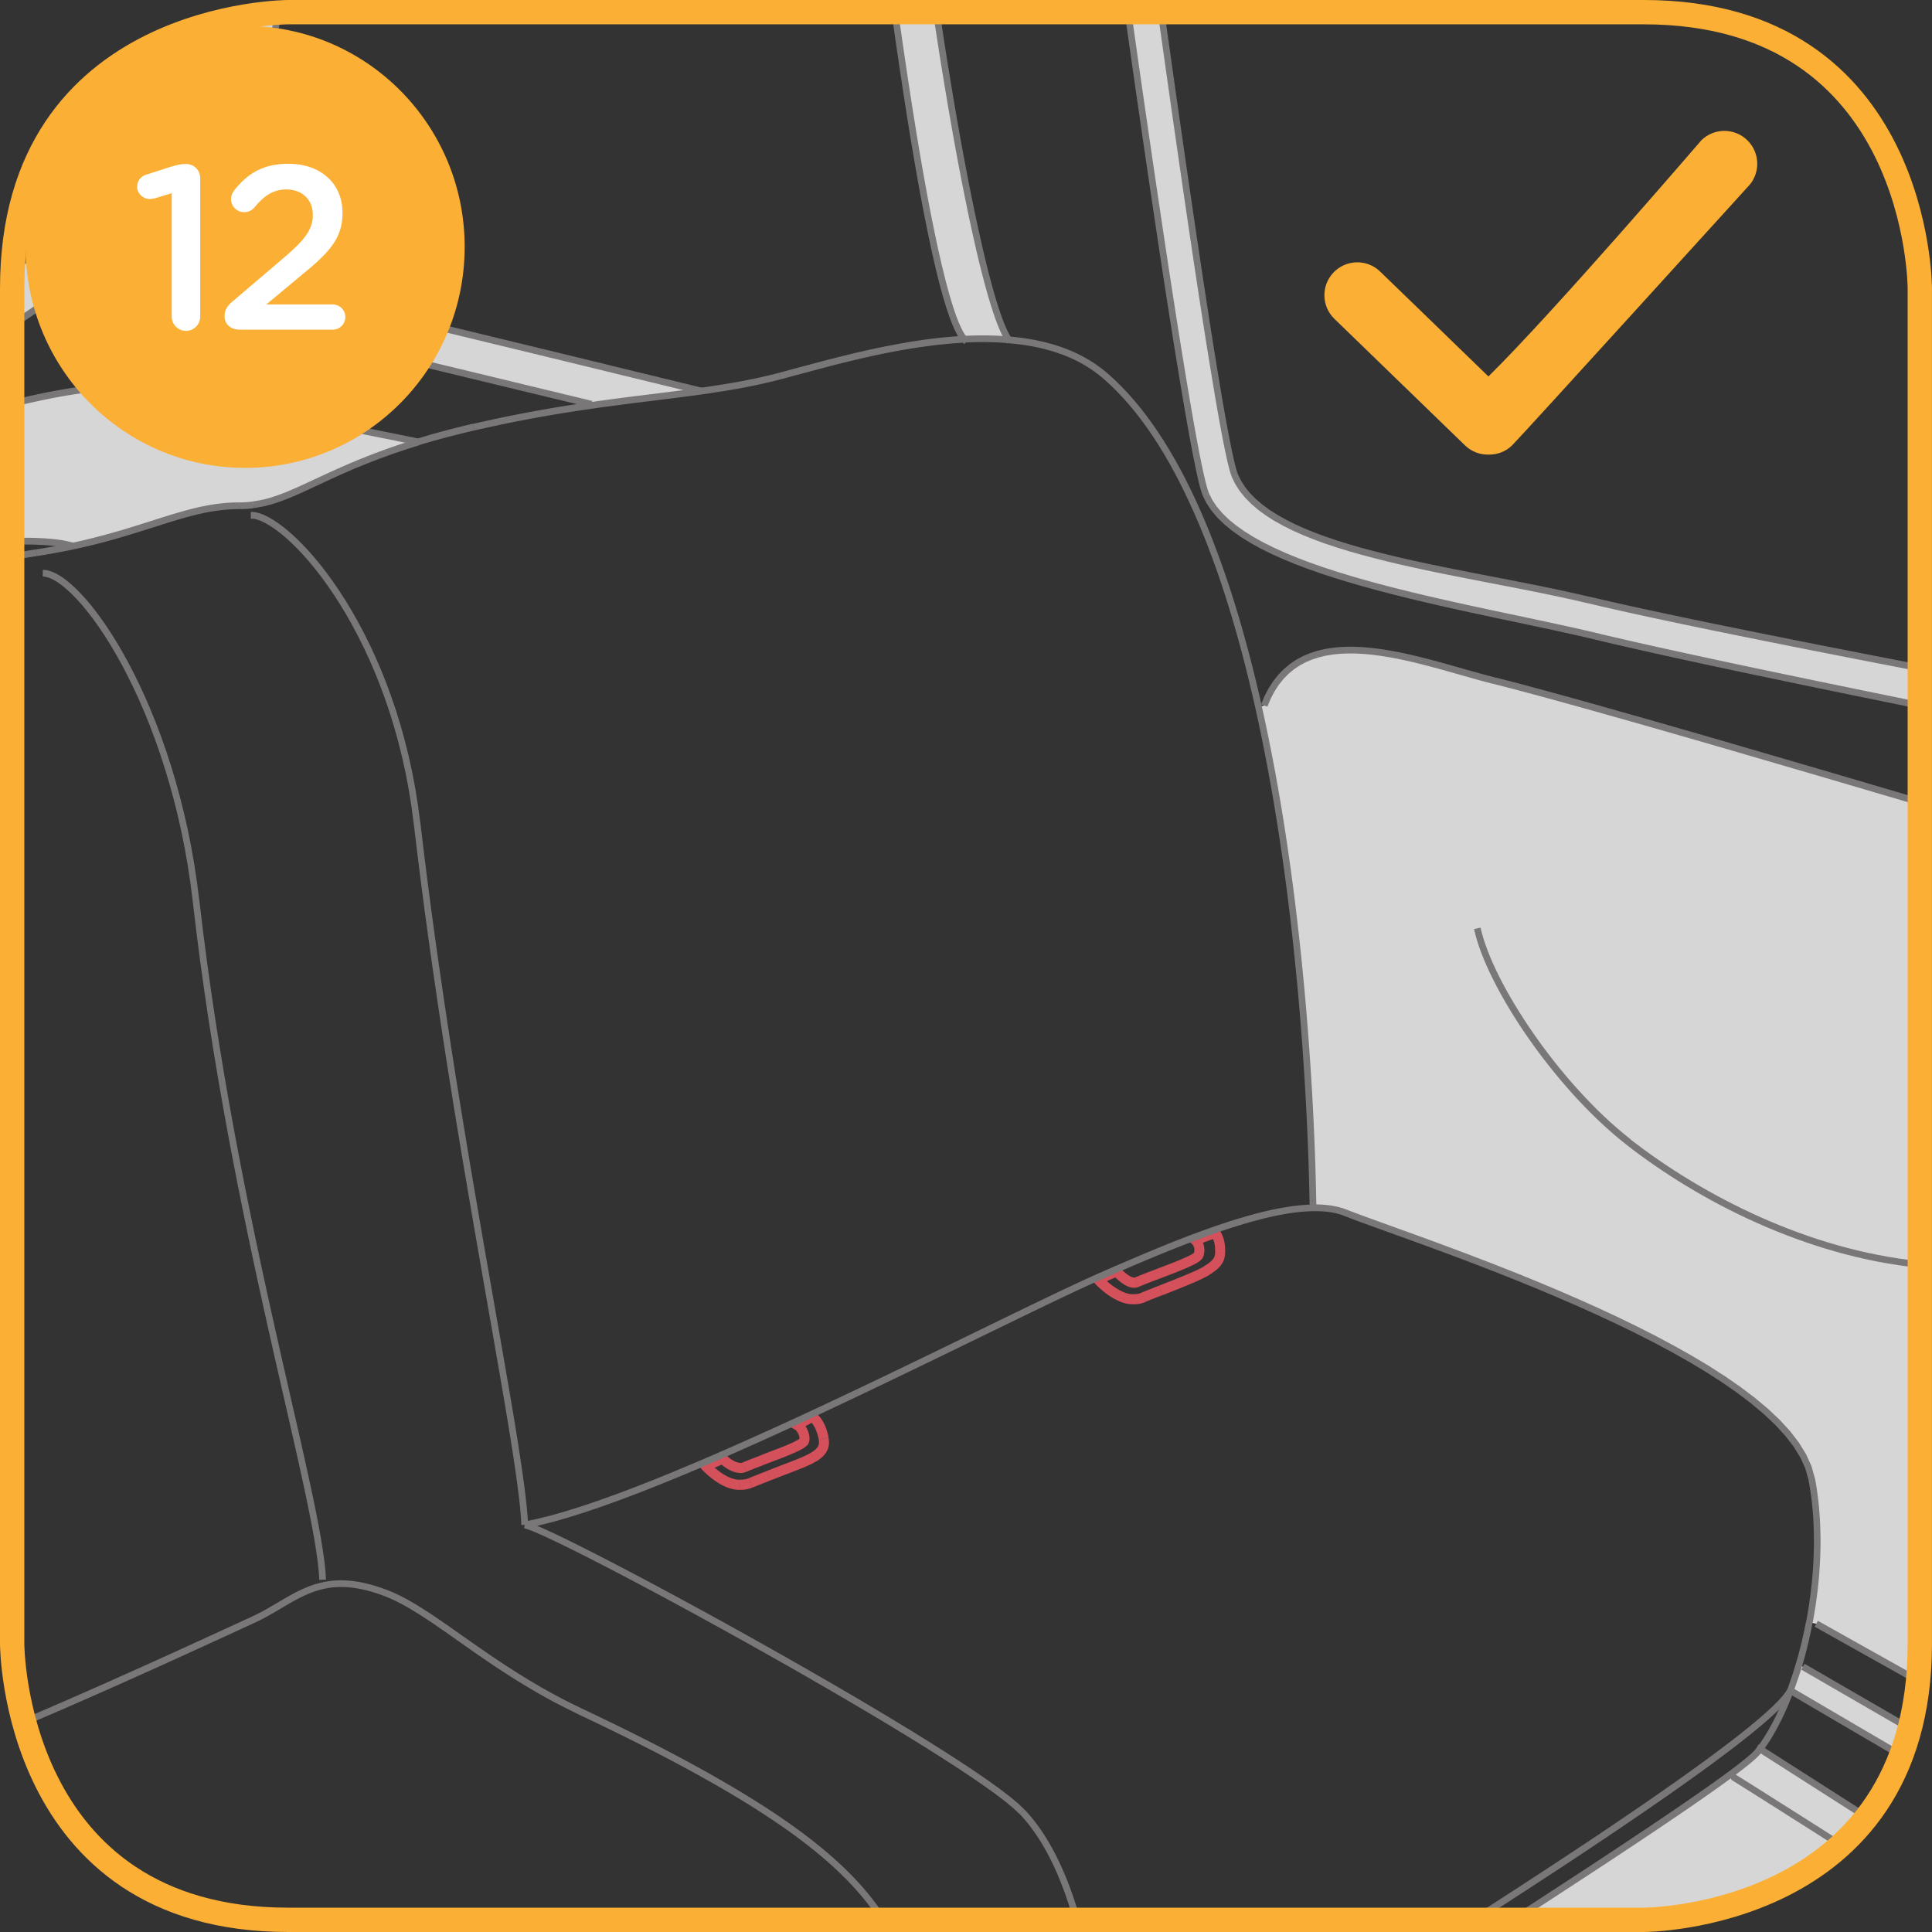 <?xml version="1.0" encoding="UTF-8"?>
<!DOCTYPE svg PUBLIC "-//W3C//DTD SVG 1.1//EN" "http://www.w3.org/Graphics/SVG/1.1/DTD/svg11.dtd">
<!-- Creator: CorelDRAW 2017 -->
<svg xmlns="http://www.w3.org/2000/svg" xml:space="preserve" width="35mm" height="35mm" version="1.1" style="shape-rendering:geometricPrecision; text-rendering:geometricPrecision; image-rendering:optimizeQuality; fill-rule:evenodd; clip-rule:evenodd"
viewBox="0 0 638.34 638.34"
 xmlns:xlink="http://www.w3.org/1999/xlink">
 <rect x="0" y="0" width="638.34" height="638.34" fill="#333333" stroke="none"/>
 <defs>
  <style type="text/css">
   <![CDATA[
    .str0 {stroke:#FBAF34;stroke-width:8.04;stroke-miterlimit:4}
    .fil4 {fill:none;fill-rule:nonzero}
    .fil1 {fill:#ED1B23;fill-rule:nonzero}
    .fil5 {fill:#FBAF34;fill-rule:nonzero}
    .fil6 {fill:white;fill-rule:nonzero}
    .fil0 {fill:#D4505A;fill-rule:nonzero}
    .fil2 {fill:#D7D6D6;fill-rule:nonzero}
    .fil3 {fill:#797777;fill-rule:nonzero}
   ]]>
  </style>
 </defs>
 <g id="Слой_x0020_1">
  <g>
   <path class="fil0" d="M232.52 482.86l1.29 3.07 0.53 -2.71 0.08 0.08 0.1 0.1 0.12 0.12 0.14 0.14 0.16 0.16 0.18 0.18 0.21 0.2 0.22 0.21 0.24 0.22 0.26 0.23 0.28 0.24 0.29 0.24 0.31 0.25 0.32 0.26 0.34 0.25 0.35 0.26 0.36 0.25 0.37 0.25 0.38 0.24 0.39 0.24 0.4 0.22 0.4 0.21 0.41 0.2 0.41 0.18 0.41 0.17 0.41 0.15 0.41 0.13 0.41 0.11 0.41 0.09 0.4 0.06 0.4 0.04 0.4 0.01 0 3.34 -0.6 -0.02 -0.59 -0.05 -0.59 -0.09 -0.57 -0.12 -0.56 -0.15 -0.55 -0.17 -0.54 -0.19 -0.53 -0.21 -0.51 -0.23 -0.51 -0.24 -0.49 -0.26 -0.48 -0.27 -0.46 -0.28 -0.45 -0.29 -0.43 -0.29 -0.42 -0.29 -0.4 -0.29 -0.39 -0.29 -0.37 -0.29 -0.35 -0.28 -0.33 -0.28 -0.31 -0.27 -0.29 -0.26 -0.27 -0.25 -0.25 -0.23 -0.23 -0.22 -0.21 -0.2 -0.18 -0.18 -0.16 -0.16 -0.13 -0.13 -0.1 -0.1 -0.07 -0.07 0.53 -2.71zm-0.53 2.71l-1.72 -1.75 2.25 -0.96 -0.53 2.71zm7.43 -2.05l-5.61 2.41 -1.29 -3.07 5.61 -2.41 1.81 0.36 -0.52 2.72zm-1.29 -3.07l1.03 -0.44 0.79 0.8 -1.81 -0.36zm7.17 2.78l1.26 3.08 0.01 -0 -0.34 0.13 -0.35 0.1 -0.35 0.07 -0.35 0.05 -0.34 0.02 -0.34 0 -0.34 -0.02 -0.34 -0.04 -0.32 -0.05 -0.32 -0.07 -0.32 -0.08 -0.31 -0.09 -0.3 -0.1 -0.3 -0.11 -0.3 -0.13 -0.29 -0.13 -0.28 -0.14 -0.27 -0.15 -0.27 -0.15 -0.27 -0.16 -0.26 -0.17 -0.25 -0.17 -0.25 -0.17 -0.24 -0.17 -0.23 -0.17 -0.23 -0.18 -0.21 -0.18 -0.21 -0.18 -0.2 -0.18 -0.2 -0.18 -0.19 -0.18 -0.17 -0.17 2.34 -2.36 0.13 0.13 0.13 0.13 0.15 0.13 0.16 0.14 0.16 0.14 0.17 0.14 0.17 0.13 0.18 0.14 0.19 0.14 0.19 0.13 0.19 0.13 0.2 0.12 0.2 0.12 0.2 0.11 0.2 0.11 0.2 0.1 0.2 0.09 0.19 0.08 0.2 0.07 0.19 0.07 0.19 0.06 0.18 0.05 0.17 0.03 0.17 0.03 0.16 0.02 0.15 0.01 0.14 0 0.13 -0.01 0.12 -0.02 0.11 -0.02 0.11 -0.03 0.11 -0.04 0.01 -0zm-0.01 0l0.01 -0 -0.26 0.11 0.25 -0.11zm6.07 -2.42l1.19 3.11 0 0 -0.22 0.09 -0.23 0.09 -0.22 0.09 -0.21 0.09 -0.22 0.09 -0.22 0.09 -0.21 0.08 -0.21 0.08 -0.21 0.08 -0.2 0.08 -0.21 0.08 -0.21 0.08 -0.2 0.08 -0.19 0.07 -0.19 0.08 -0.2 0.08 -0.19 0.07 -0.18 0.07 -0.19 0.08 -0.18 0.07 -0.18 0.07 -0.18 0.07 -0.17 0.07 -0.16 0.07 -0.16 0.07 -0.16 0.07 -0.16 0.06 -0.15 0.06 -0.15 0.06 -0.15 0.06 -0.13 0.05 -0.14 0.06 -1.26 -3.08 0.14 -0.06 0.15 -0.06 0.15 -0.06 0.15 -0.06 0.16 -0.07 0.16 -0.06 0.16 -0.06 0.17 -0.07 0.17 -0.07 0.18 -0.07 0.17 -0.07 0.18 -0.07 0.18 -0.07 0.18 -0.07 0.2 -0.08 0.19 -0.08 0.19 -0.07 0.2 -0.08 0.21 -0.08 0.2 -0.08 0.2 -0.08 0.2 -0.08 0.22 -0.08 0.21 -0.08 0.21 -0.08 0.22 -0.08 0.21 -0.08 0.22 -0.09 0.23 -0.09 0.22 -0.09 0.22 -0.09 0.23 -0.09 0 0zm-0 0l0 0 -0.5 0.2 0.5 -0.2zm12.8 -5.34l2.93 1.54 -0.17 0.26 -0.26 0.3 -0.28 0.25 -0.29 0.23 -0.3 0.22 -0.32 0.21 -0.34 0.21 -0.36 0.2 -0.38 0.2 -0.39 0.2 -0.42 0.21 -0.44 0.2 -0.45 0.2 -0.46 0.2 -0.48 0.21 -0.49 0.21 -0.5 0.21 -0.51 0.21 -0.52 0.21 -0.52 0.21 -0.53 0.21 -0.53 0.2 -0.53 0.21 -0.53 0.2 -0.53 0.2 -0.53 0.2 -0.53 0.2 -0.51 0.19 -0.51 0.2 -0.5 0.19 -0.49 0.19 -0.47 0.18 -0.46 0.18 -1.19 -3.11 0.47 -0.18 0.48 -0.19 0.49 -0.19 0.5 -0.19 0.51 -0.2 0.52 -0.2 0.52 -0.2 0.53 -0.2 0.53 -0.2 0.53 -0.2 0.53 -0.2 0.52 -0.2 0.52 -0.2 0.51 -0.2 0.51 -0.2 0.49 -0.2 0.48 -0.2 0.47 -0.2 0.45 -0.2 0.44 -0.19 0.41 -0.19 0.39 -0.19 0.37 -0.18 0.35 -0.18 0.32 -0.17 0.29 -0.16 0.25 -0.15 0.22 -0.14 0.17 -0.12 0.13 -0.1 0.07 -0.07 0.01 -0.01 -0.17 0.26zm2.93 1.54l-0.07 0.14 -0.1 0.12 0.17 -0.26zm-4.49 -7.67l1.57 2.94 -0.04 -2.96 0.26 0.14 0.25 0.16 0.23 0.17 0.21 0.18 0.21 0.2 0.19 0.2 0.18 0.21 0.17 0.21 0.17 0.22 0.16 0.23 0.14 0.23 0.14 0.24 0.13 0.24 0.12 0.24 0.11 0.24 0.11 0.26 0.1 0.26 0.09 0.26 0.08 0.25 0.07 0.26 0.07 0.27 0.05 0.27 0.04 0.26 0.03 0.27 0.02 0.27 0.01 0.27 -0.01 0.27 -0.03 0.28 -0.05 0.28 -0.07 0.29 -0.1 0.29 -0.13 0.29 -2.93 -1.54 -0.01 0.02 0 -0 0.01 -0.02 0.01 -0.04 0.01 -0.06 0 -0.08 -0 -0.1 -0.01 -0.1 -0.01 -0.12 -0.02 -0.13 -0.03 -0.13 -0.03 -0.13 -0.04 -0.15 -0.05 -0.16 -0.05 -0.15 -0.06 -0.15 -0.07 -0.15 -0.07 -0.16 -0.07 -0.15 -0.08 -0.14 -0.08 -0.14 -0.09 -0.14 -0.09 -0.13 -0.08 -0.11 -0.09 -0.11 -0.09 -0.1 -0.08 -0.09 -0.08 -0.07 -0.08 -0.07 -0.07 -0.05 -0.06 -0.04 -0.05 -0.03 -0.04 -2.96zm0.04 2.96l-2.83 -1.44 2.78 -1.52 0.04 2.96zm6.5 -2.74l-4.97 2.72 -1.57 -2.94 4.97 -2.72 1.75 0.11 -0.17 2.83zm-1.57 -2.94l0.91 -0.5 0.84 0.61 -1.75 -0.11zm6.17 8.41l-3.25 0.58 0 0 -0.05 -0.24 -0.05 -0.25 -0.05 -0.25 -0.06 -0.24 -0.06 -0.24 -0.07 -0.25 -0.07 -0.24 -0.07 -0.24 -0.08 -0.24 -0.08 -0.23 -0.08 -0.22 -0.09 -0.23 -0.09 -0.23 -0.09 -0.21 -0.1 -0.22 -0.1 -0.21 -0.1 -0.2 -0.11 -0.2 -0.11 -0.19 -0.11 -0.19 -0.11 -0.18 -0.11 -0.17 -0.12 -0.17 -0.12 -0.16 -0.12 -0.15 -0.12 -0.14 -0.12 -0.13 -0.12 -0.12 -0.13 -0.12 -0.12 -0.11 -0.12 -0.1 -0.12 -0.09 1.92 -2.72 0.23 0.18 0.22 0.18 0.22 0.19 0.21 0.2 0.2 0.21 0.2 0.22 0.19 0.22 0.18 0.23 0.18 0.23 0.17 0.24 0.17 0.25 0.16 0.25 0.15 0.25 0.15 0.26 0.14 0.26 0.14 0.27 0.13 0.27 0.13 0.27 0.13 0.29 0.11 0.28 0.11 0.28 0.11 0.3 0.1 0.29 0.09 0.29 0.09 0.3 0.09 0.3 0.08 0.3 0.08 0.3 0.07 0.3 0.07 0.3 0.06 0.3 0.06 0.3 0 0zm0 -0l0 0 -0.04 -0.25 0.04 0.25zm-4.2 7.89l-1.73 -2.85 -0 0 0.29 -0.18 0.27 -0.18 0.25 -0.17 0.23 -0.17 0.21 -0.17 0.2 -0.16 0.17 -0.15 0.16 -0.15 0.14 -0.15 0.13 -0.14 0.12 -0.14 0.1 -0.13 0.09 -0.13 0.08 -0.12 0.06 -0.12 0.06 -0.12 0.05 -0.11 0.04 -0.11 0.04 -0.11 0.03 -0.11 0.02 -0.11 0.02 -0.11 0.01 -0.13 0.01 -0.12 0 -0.13 0 -0.13 -0 -0.13 -0.01 -0.14 -0.01 -0.15 -0.02 -0.16 -0.02 -0.16 -0.03 -0.16 3.25 -0.58 0.04 0.24 0.03 0.23 0.03 0.23 0.02 0.24 0.02 0.25 0.01 0.26 -0 0.25 -0.01 0.26 -0.02 0.26 -0.03 0.25 -0.04 0.27 -0.06 0.27 -0.07 0.26 -0.08 0.26 -0.1 0.27 -0.12 0.27 -0.13 0.26 -0.14 0.26 -0.16 0.26 -0.17 0.25 -0.19 0.25 -0.2 0.24 -0.21 0.24 -0.23 0.24 -0.24 0.24 -0.26 0.23 -0.27 0.23 -0.28 0.22 -0.3 0.23 -0.32 0.22 -0.33 0.22 -0.35 0.22 -0 0zm-14.99 6.21l-1.19 -3.12 -0 0 0.68 -0.27 0.67 -0.26 0.66 -0.26 0.64 -0.25 0.63 -0.24 0.61 -0.24 0.6 -0.23 0.58 -0.22 0.57 -0.22 0.56 -0.21 0.54 -0.21 0.53 -0.2 0.51 -0.2 0.49 -0.19 0.48 -0.19 0.47 -0.18 0.45 -0.18 0.44 -0.18 0.42 -0.17 0.4 -0.17 0.39 -0.16 0.37 -0.16 0.35 -0.16 0.34 -0.15 0.32 -0.15 0.3 -0.14 0.28 -0.14 0.27 -0.13 0.25 -0.13 0.23 -0.13 0.21 -0.12 0.19 -0.11 1.73 2.85 -0.26 0.16 -0.27 0.16 -0.29 0.16 -0.3 0.16 -0.31 0.16 -0.33 0.16 -0.34 0.16 -0.35 0.16 -0.36 0.16 -0.38 0.17 -0.39 0.17 -0.41 0.17 -0.42 0.17 -0.43 0.18 -0.45 0.18 -0.46 0.18 -0.47 0.19 -0.49 0.19 -0.51 0.2 -0.51 0.2 -0.53 0.2 -0.55 0.21 -0.56 0.21 -0.57 0.22 -0.58 0.22 -0.6 0.23 -0.61 0.24 -0.63 0.24 -0.64 0.25 -0.65 0.25 -0.67 0.26 -0.68 0.26 -0 0zm-5.86 2.34l-1.28 -3.08 0.01 -0 0.13 -0.06 0.15 -0.06 0.14 -0.06 0.14 -0.06 0.16 -0.07 0.16 -0.06 0.16 -0.06 0.17 -0.07 0.16 -0.06 0.17 -0.07 0.18 -0.07 0.18 -0.07 0.17 -0.07 0.18 -0.07 0.19 -0.07 0.19 -0.07 0.19 -0.08 0.19 -0.08 0.19 -0.08 0.2 -0.08 0.2 -0.08 0.2 -0.08 0.21 -0.08 0.2 -0.08 0.21 -0.08 0.21 -0.08 0.21 -0.08 0.22 -0.09 0.22 -0.08 0.21 -0.09 0.22 -0.09 0.22 -0.09 1.19 3.12 -0.22 0.09 -0.21 0.08 -0.22 0.09 -0.22 0.09 -0.21 0.08 -0.22 0.09 -0.21 0.08 -0.21 0.08 -0.21 0.08 -0.2 0.08 -0.2 0.08 -0.2 0.08 -0.2 0.08 -0.19 0.08 -0.2 0.08 -0.19 0.07 -0.18 0.07 -0.18 0.07 -0.18 0.07 -0.18 0.07 -0.17 0.07 -0.16 0.07 -0.17 0.07 -0.17 0.07 -0.15 0.06 -0.16 0.07 -0.16 0.06 -0.14 0.06 -0.16 0.06 -0.15 0.06 -0.13 0.05 -0.13 0.05 0.01 -0zm-1.28 -3.08l0.01 -0 -0.34 0.14 0.33 -0.14zm-2.55 3.84l0 -3.34 0 0 0.08 0 0.07 -0 0.09 -0 0.08 -0 0.08 -0.01 0.09 -0 0.07 -0.01 0.09 -0.01 0.08 -0.01 0.07 -0.01 0.07 -0.01 0.08 -0.01 0.1 -0.01 0.07 -0.01 0.07 -0.01 0.09 -0.01 0.07 -0.01 0.08 -0.02 0.08 -0.02 0.08 -0.02 0.07 -0.02 0.09 -0.02 0.07 -0.02 0.07 -0.02 0.1 -0.03 0.07 -0.02 0.07 -0.03 0.08 -0.03 0.07 -0.03 0.1 -0.04 0.08 -0.03 0.07 -0.03 1.28 3.08 -0.13 0.05 -0.12 0.05 -0.1 0.04 -0.13 0.05 -0.12 0.04 -0.12 0.04 -0.13 0.04 -0.1 0.03 -0.12 0.04 -0.13 0.03 -0.11 0.03 -0.13 0.03 -0.12 0.03 -0.11 0.03 -0.12 0.03 -0.13 0.03 -0.11 0.02 -0.13 0.02 -0.13 0.02 -0.1 0.01 -0.12 0.02 -0.13 0.02 -0.13 0.01 -0.12 0.01 -0.11 0.01 -0.13 0.01 -0.11 0.01 -0.11 0.01 -0.11 0 -0.11 0.01 -0.13 0 -0.11 0 0 0zm-0.54 -3.34l0.54 0 0 3.34 -0.54 0 0 -3.34z"/>
  </g>
  <g>
   <path class="fil0" d="M362.08 421.23l1.31 3.06 0.52 -2.71 0.07 0.07 0.1 0.1 0.12 0.13 0.14 0.14 0.17 0.17 0.2 0.19 0.22 0.2 0.24 0.22 0.26 0.24 0.28 0.25 0.29 0.25 0.31 0.26 0.33 0.27 0.34 0.27 0.35 0.27 0.37 0.27 0.38 0.27 0.39 0.26 0.4 0.26 0.4 0.25 0.41 0.24 0.41 0.22 0.42 0.21 0.42 0.2 0.42 0.18 0.42 0.16 0.42 0.14 0.41 0.11 0.4 0.09 0.4 0.07 0.38 0.04 0.38 0.01 0 3.34 -0.6 -0.02 -0.59 -0.06 -0.58 -0.09 -0.57 -0.13 -0.57 -0.16 -0.55 -0.18 -0.54 -0.2 -0.54 -0.23 -0.52 -0.24 -0.51 -0.26 -0.5 -0.27 -0.49 -0.28 -0.48 -0.29 -0.46 -0.3 -0.45 -0.3 -0.43 -0.31 -0.42 -0.31 -0.4 -0.31 -0.38 -0.31 -0.36 -0.3 -0.35 -0.29 -0.33 -0.29 -0.3 -0.27 -0.28 -0.26 -0.26 -0.24 -0.24 -0.23 -0.21 -0.21 -0.19 -0.19 -0.16 -0.16 -0.13 -0.14 -0.1 -0.1 -0.07 -0.07 0.52 -2.71zm-0.52 2.71l-1.7 -1.74 2.22 -0.97 -0.52 2.71zm7.98 -2.33l-6.15 2.69 -1.31 -3.06 6.15 -2.69 1.82 0.35 -0.51 2.71zm-1.31 -3.06l1.03 -0.45 0.79 0.8 -1.82 -0.35zm6.85 3.52l1.26 3.09 0.01 -0 -0.37 0.13 -0.37 0.1 -0.37 0.06 -0.37 0.03 -0.36 -0 -0.36 -0.03 -0.34 -0.06 -0.34 -0.07 -0.32 -0.09 -0.32 -0.11 -0.31 -0.13 -0.29 -0.13 -0.29 -0.15 -0.28 -0.16 -0.28 -0.17 -0.27 -0.18 -0.26 -0.18 -0.26 -0.18 -0.26 -0.19 -0.24 -0.2 -0.24 -0.19 -0.23 -0.19 -0.23 -0.2 -0.22 -0.2 -0.21 -0.19 -0.21 -0.19 -0.19 -0.19 -0.19 -0.18 -0.18 -0.18 -0.17 -0.17 -0.16 -0.16 -0.15 -0.15 2.33 -2.36 0.15 0.15 0.15 0.15 0.16 0.16 0.16 0.16 0.17 0.16 0.18 0.17 0.18 0.16 0.19 0.17 0.18 0.17 0.19 0.16 0.2 0.16 0.19 0.16 0.19 0.15 0.19 0.14 0.2 0.14 0.2 0.13 0.19 0.12 0.19 0.11 0.18 0.1 0.18 0.09 0.18 0.08 0.16 0.06 0.16 0.05 0.15 0.04 0.13 0.03 0.13 0.02 0.1 0.01 0.1 0 0.08 -0.01 0.07 -0.01 0.07 -0.02 0.07 -0.03 0.01 -0zm-0.01 0l0.01 -0 -0.13 0.05 0.11 -0.05zm5.93 -2.37l1.2 3.11 -0 0 -0.22 0.09 -0.21 0.08 -0.22 0.09 -0.22 0.08 -0.21 0.08 -0.21 0.08 -0.21 0.08 -0.21 0.08 -0.2 0.08 -0.21 0.08 -0.2 0.08 -0.19 0.07 -0.2 0.08 -0.2 0.08 -0.19 0.07 -0.19 0.08 -0.19 0.07 -0.17 0.07 -0.18 0.07 -0.18 0.07 -0.17 0.07 -0.17 0.07 -0.17 0.07 -0.16 0.07 -0.16 0.07 -0.16 0.06 -0.16 0.06 -0.15 0.06 -0.14 0.06 -0.14 0.06 -0.13 0.06 -0.14 0.06 -1.26 -3.09 0.13 -0.06 0.14 -0.06 0.15 -0.06 0.15 -0.06 0.16 -0.06 0.15 -0.06 0.16 -0.06 0.16 -0.06 0.17 -0.07 0.17 -0.07 0.17 -0.07 0.18 -0.07 0.17 -0.07 0.18 -0.07 0.2 -0.08 0.18 -0.07 0.18 -0.07 0.2 -0.08 0.2 -0.08 0.19 -0.08 0.21 -0.08 0.2 -0.08 0.2 -0.08 0.21 -0.08 0.2 -0.08 0.21 -0.08 0.22 -0.08 0.21 -0.08 0.21 -0.08 0.22 -0.09 0.22 -0.09 0.22 -0.08 -0 0zm1.2 3.11l-0 0 0.62 -0.24 -0.62 0.24zm12.18 -8.69l2.94 1.53 -0.17 0.27 -0.27 0.31 -0.28 0.26 -0.29 0.23 -0.32 0.22 -0.33 0.21 -0.36 0.21 -0.38 0.21 -0.4 0.21 -0.42 0.21 -0.44 0.21 -0.46 0.22 -0.48 0.22 -0.49 0.22 -0.51 0.22 -0.52 0.22 -0.53 0.22 -0.54 0.22 -0.55 0.22 -0.55 0.22 -0.56 0.22 -0.56 0.22 -0.56 0.22 -0.55 0.22 -0.55 0.21 -0.55 0.21 -0.54 0.2 -0.53 0.2 -0.52 0.2 -0.5 0.19 -0.49 0.19 -0.47 0.18 -0.45 0.18 -1.2 -3.11 0.46 -0.18 0.48 -0.18 0.49 -0.19 0.51 -0.2 0.52 -0.2 0.53 -0.2 0.54 -0.2 0.54 -0.21 0.55 -0.21 0.55 -0.21 0.55 -0.22 0.55 -0.21 0.55 -0.22 0.54 -0.21 0.53 -0.22 0.53 -0.21 0.51 -0.21 0.5 -0.21 0.49 -0.21 0.47 -0.21 0.45 -0.2 0.42 -0.2 0.4 -0.19 0.37 -0.18 0.34 -0.18 0.31 -0.17 0.27 -0.16 0.23 -0.15 0.18 -0.13 0.13 -0.11 0.07 -0.06 0 0 -0.17 0.27zm2.94 1.53l-0.07 0.14 -0.1 0.13 0.17 -0.27zm-2.98 -7.46l1.12 3.14 0.54 -2.81 0.2 0.19 0.19 0.2 0.18 0.21 0.17 0.22 0.16 0.22 0.14 0.22 0.13 0.22 0.12 0.24 0.11 0.23 0.1 0.24 0.09 0.24 0.07 0.23 0.07 0.24 0.06 0.24 0.05 0.24 0.04 0.24 0.03 0.23 0.02 0.24 0.01 0.24 0 0.22 -0.01 0.24 -0.01 0.22 -0.02 0.22 -0.03 0.23 -0.04 0.22 -0.04 0.21 -0.05 0.22 -0.06 0.22 -0.07 0.21 -0.08 0.2 -0.09 0.2 -0.1 0.2 -2.94 -1.53 0.03 -0.05 0.03 -0.07 0.03 -0.08 0.03 -0.08 0.02 -0.08 0.02 -0.09 0.02 -0.1 0.02 -0.1 0.01 -0.09 0.01 -0.11 0.01 -0.11 0 -0.11 -0 -0.12 -0 -0.11 -0.01 -0.11 -0.01 -0.12 -0.02 -0.11 -0.02 -0.12 -0.02 -0.11 -0.03 -0.11 -0.04 -0.12 -0.04 -0.11 -0.04 -0.1 -0.05 -0.1 -0.05 -0.1 -0.06 -0.1 -0.06 -0.1 -0.06 -0.09 -0.06 -0.08 -0.07 -0.09 -0.07 -0.08 -0.08 -0.08 0.54 -2.81zm-0.54 2.81l-2.06 -1.87 2.6 -0.95 -0.54 2.81zm8.3 -2.09l-6.64 2.42 -1.12 -3.14 6.64 -2.42 1.94 0.65 -0.82 2.49zm-1.12 -3.14l1.23 -0.45 0.71 1.1 -1.94 -0.65zm3.81 8.24l-3.3 -0.08 0 0 0 -0.24 0 -0.24 -0 -0.22 -0 -0.22 -0.01 -0.22 -0.01 -0.22 -0.01 -0.21 -0.01 -0.2 -0.02 -0.2 -0.02 -0.19 -0.03 -0.2 -0.03 -0.18 -0.03 -0.18 -0.03 -0.18 -0.03 -0.17 -0.04 -0.17 -0.04 -0.18 -0.04 -0.16 -0.05 -0.16 -0.05 -0.16 -0.05 -0.15 -0.06 -0.16 -0.06 -0.15 -0.06 -0.16 -0.06 -0.15 -0.07 -0.14 -0.07 -0.15 -0.08 -0.15 -0.08 -0.15 -0.08 -0.14 -0.09 -0.15 -0.09 -0.14 2.76 -1.83 0.13 0.21 0.12 0.2 0.12 0.21 0.11 0.21 0.11 0.21 0.11 0.21 0.1 0.22 0.1 0.22 0.09 0.21 0.09 0.22 0.08 0.22 0.08 0.23 0.07 0.22 0.07 0.23 0.06 0.24 0.06 0.23 0.05 0.24 0.05 0.25 0.04 0.24 0.04 0.24 0.03 0.25 0.03 0.24 0.03 0.25 0.02 0.26 0.02 0.26 0.01 0.26 0.01 0.26 0.01 0.26 0.01 0.27 0 0.28 -0 0.27 -0 0.28 0 0zm0 -0l0 0.03 0 -0.03 0 -0zm-5.25 7.21l-1.76 -2.82 0 0 0.21 -0.14 0.22 -0.14 0.21 -0.14 0.2 -0.13 0.2 -0.13 0.2 -0.13 0.18 -0.13 0.18 -0.13 0.17 -0.13 0.16 -0.13 0.16 -0.13 0.15 -0.13 0.14 -0.13 0.13 -0.13 0.13 -0.13 0.12 -0.13 0.11 -0.12 0.1 -0.12 0.1 -0.13 0.09 -0.13 0.08 -0.13 0.08 -0.13 0.07 -0.13 0.06 -0.14 0.05 -0.14 0.05 -0.15 0.04 -0.15 0.04 -0.16 0.03 -0.17 0.02 -0.17 0.01 -0.19 0.01 -0.2 3.3 0.08 -0.02 0.34 -0.03 0.34 -0.05 0.34 -0.06 0.32 -0.07 0.32 -0.09 0.31 -0.1 0.3 -0.11 0.29 -0.13 0.28 -0.14 0.27 -0.15 0.26 -0.16 0.25 -0.17 0.24 -0.17 0.23 -0.18 0.23 -0.19 0.22 -0.19 0.2 -0.2 0.2 -0.2 0.2 -0.21 0.19 -0.21 0.18 -0.21 0.17 -0.22 0.17 -0.22 0.16 -0.22 0.16 -0.22 0.16 -0.22 0.15 -0.22 0.15 -0.23 0.15 -0.22 0.14 -0.22 0.15 -0.23 0.14 0 0zm-15.38 6.67l-1.2 -3.11 0 0 0.67 -0.26 0.66 -0.26 0.65 -0.26 0.64 -0.25 0.63 -0.25 0.62 -0.24 0.61 -0.24 0.59 -0.24 0.58 -0.23 0.57 -0.23 0.56 -0.22 0.54 -0.22 0.53 -0.22 0.52 -0.21 0.5 -0.21 0.49 -0.21 0.48 -0.2 0.46 -0.2 0.44 -0.19 0.43 -0.19 0.41 -0.18 0.39 -0.18 0.37 -0.17 0.36 -0.17 0.34 -0.16 0.32 -0.16 0.3 -0.15 0.28 -0.15 0.26 -0.14 0.24 -0.13 0.21 -0.12 0.19 -0.12 1.76 2.82 -0.26 0.16 -0.27 0.16 -0.29 0.16 -0.3 0.16 -0.31 0.16 -0.33 0.17 -0.36 0.18 -0.36 0.18 -0.38 0.18 -0.4 0.18 -0.41 0.19 -0.43 0.19 -0.44 0.2 -0.46 0.2 -0.47 0.2 -0.48 0.2 -0.5 0.21 -0.52 0.21 -0.52 0.22 -0.54 0.22 -0.55 0.23 -0.56 0.23 -0.57 0.23 -0.59 0.24 -0.6 0.24 -0.61 0.24 -0.62 0.25 -0.63 0.25 -0.64 0.25 -0.65 0.26 -0.66 0.26 -0.67 0.26 0 0zm-1.2 -3.11l0 0 -0.93 0.36 0.93 -0.36zm-4.53 5.39l-1.28 -3.07 0.01 -0.01 0.14 -0.06 0.13 -0.06 0.14 -0.06 0.15 -0.06 0.15 -0.06 0.16 -0.06 0.16 -0.06 0.15 -0.06 0.17 -0.07 0.17 -0.07 0.16 -0.07 0.17 -0.07 0.18 -0.07 0.18 -0.07 0.17 -0.07 0.18 -0.07 0.19 -0.07 0.19 -0.07 0.19 -0.07 0.19 -0.08 0.19 -0.08 0.2 -0.08 0.21 -0.08 0.2 -0.08 0.2 -0.08 0.2 -0.08 0.2 -0.08 0.21 -0.08 0.21 -0.09 0.21 -0.08 0.21 -0.08 0.22 -0.09 1.2 3.11 -0.21 0.08 -0.22 0.09 -0.22 0.08 -0.21 0.08 -0.21 0.08 -0.21 0.08 -0.21 0.08 -0.2 0.08 -0.2 0.08 -0.19 0.08 -0.2 0.08 -0.19 0.08 -0.2 0.08 -0.19 0.07 -0.19 0.07 -0.18 0.07 -0.18 0.07 -0.18 0.07 -0.18 0.07 -0.17 0.07 -0.17 0.07 -0.17 0.07 -0.16 0.07 -0.16 0.06 -0.16 0.07 -0.15 0.06 -0.15 0.06 -0.15 0.06 -0.14 0.06 -0.14 0.06 -0.14 0.06 -0.13 0.05 0.01 -0.01zm-1.28 -3.07l0.01 -0.01 0.1 -0.04 -0.11 0.05zm-2.48 3.83l0 -3.34 0 0 0.08 0 0.07 -0 0.08 -0 0.1 -0 0.07 -0 0.07 -0 0.1 -0.01 0.07 -0 0.07 -0.01 0.1 -0.01 0.08 -0.01 0.07 -0.01 0.07 -0.01 0.08 -0.01 0.08 -0.01 0.07 -0.01 0.08 -0.02 0.08 -0.02 0.07 -0.01 0.07 -0.02 0.08 -0.02 0.08 -0.02 0.07 -0.02 0.07 -0.02 0.08 -0.03 0.09 -0.03 0.07 -0.03 0.07 -0.02 0.09 -0.03 0.07 -0.03 0.07 -0.03 0.08 -0.03 1.28 3.07 -0.11 0.05 -0.13 0.05 -0.12 0.05 -0.1 0.04 -0.13 0.05 -0.12 0.04 -0.11 0.03 -0.11 0.04 -0.13 0.04 -0.12 0.03 -0.11 0.03 -0.11 0.03 -0.13 0.03 -0.12 0.03 -0.11 0.02 -0.11 0.02 -0.13 0.02 -0.11 0.02 -0.11 0.02 -0.13 0.02 -0.13 0.02 -0.11 0.01 -0.1 0.01 -0.13 0.01 -0.13 0.01 -0.1 0.01 -0.13 0.01 -0.13 0 -0.1 0 -0.11 0.01 -0.13 0 -0.11 0 0 0zm-0.52 -3.34l0.52 0 0 3.34 -0.52 0 0 -3.34z"/>
  </g>
  <g>
   <polygon class="fil1" points="612,605.61 610.82,607.49 609.7,606.77 608.57,606.05 607.44,605.33 606.3,604.61 605.17,603.89 604.03,603.16 602.88,602.44 601.74,601.72 600.6,601 599.46,600.28 598.32,599.56 597.18,598.83 596.04,598.11 594.91,597.38 593.78,596.66 592.65,595.93 591.54,595.2 590.42,594.46 589.32,593.73 588.22,592.99 587.13,592.25 586.04,591.51 584.97,590.77 583.91,590.02 582.86,589.27 581.82,588.52 580.79,587.77 579.77,587.01 578.77,586.25 577.78,585.48 576.81,584.72 575.85,583.95 577.23,582.21 578.17,582.97 579.13,583.73 580.1,584.48 581.09,585.23 582.09,585.97 583.1,586.72 584.13,587.46 585.17,588.2 586.22,588.94 587.28,589.67 588.36,590.41 589.44,591.14 590.53,591.87 591.63,592.6 592.74,593.33 593.85,594.06 594.96,594.78 596.09,595.5 597.22,596.23 598.35,596.95 599.49,597.67 600.63,598.4 601.77,599.12 602.91,599.84 604.05,600.56 605.19,601.28 606.33,602 607.47,602.72 608.61,603.44 609.75,604.16 610.88,604.89 "/>
  </g>
  <g>
   <path class="fil1" d="M634.47 504.2l-0.3 2.2 -1.04 -0.15 -1.04 -0.16 -1.05 -0.16 -1.06 -0.17 -1.06 -0.17 -1.07 -0.18 -1.07 -0.18 -1.08 -0.19 -1.08 -0.19 -1.09 -0.2 -1.09 -0.2 -1.09 -0.21 -1.09 -0.21 -1.09 -0.21 -1.09 -0.22 -1.09 -0.22 -1.09 -0.22 -1.09 -0.23 -1.09 -0.23 -1.09 -0.23 -1.09 -0.23 -1.09 -0.24 -1.08 -0.24 -1.08 -0.24 -1.07 -0.24 -1.07 -0.24 -1.06 -0.24 -1.06 -0.24 -1.05 -0.24 -1.04 -0.24 -1.04 -0.24 -1.03 -0.24 0.49 -2.17 1.03 0.24 1.03 0.24 1.04 0.24 1.05 0.24 1.06 0.24 1.06 0.24 1.07 0.24 1.07 0.24 1.07 0.24 1.08 0.24 1.08 0.23 1.09 0.23 1.09 0.23 1.09 0.23 1.09 0.22 1.09 0.22 1.09 0.22 1.09 0.22 1.09 0.21 1.08 0.21 1.08 0.2 1.08 0.2 1.08 0.2 1.07 0.19 1.07 0.19 1.06 0.18 1.06 0.18 1.05 0.17 1.05 0.16 1.04 0.16 1.03 0.15 1.02 0.15zm-107.08 -111.6l1.47 -1.66 0 0 3.4 2.98 3.44 2.85 3.48 2.72 3.51 2.6 3.54 2.48 3.56 2.36 3.58 2.26 3.59 2.15 3.6 2.05 3.6 1.95 3.6 1.86 3.59 1.77 3.58 1.69 3.57 1.61 3.55 1.53 3.52 1.46 3.49 1.4 3.46 1.34 3.42 1.28 3.38 1.22 3.33 1.17 3.28 1.13 3.22 1.09 3.16 1.06 3.09 1.02 3.02 1 2.94 0.98 2.86 0.96 2.77 0.95 2.68 0.94 2.59 0.93 2.49 0.94 -0.78 2.08 -2.46 -0.92 -2.56 -0.92 -2.66 -0.93 -2.76 -0.94 -2.85 -0.96 -2.93 -0.97 -3.01 -1 -3.09 -1.03 -3.16 -1.06 -3.23 -1.1 -3.29 -1.13 -3.34 -1.18 -3.4 -1.23 -3.44 -1.28 -3.48 -1.34 -3.52 -1.41 -3.55 -1.47 -3.58 -1.54 -3.6 -1.62 -3.62 -1.7 -3.63 -1.79 -3.64 -1.88 -3.64 -1.97 -3.64 -2.07 -3.63 -2.17 -3.62 -2.28 -3.6 -2.39 -3.58 -2.51 -3.55 -2.63 -3.53 -2.75 -3.49 -2.89 -3.45 -3.02 0 0zm-41.07 -102.23l2.17 0.37 0 0 -0.19 1.54 -0.1 1.8 -0.01 2.03 0.09 2.25 0.18 2.45 0.28 2.64 0.38 2.81 0.47 2.97 0.57 3.11 0.66 3.24 0.76 3.35 0.85 3.45 0.95 3.54 1.04 3.61 1.14 3.67 1.23 3.71 1.32 3.74 1.42 3.76 1.51 3.76 1.6 3.75 1.69 3.72 1.78 3.68 1.87 3.63 1.96 3.56 2.06 3.48 2.14 3.39 2.23 3.28 2.32 3.16 2.41 3.02 2.5 2.87 2.58 2.71 2.67 2.54 -1.47 1.66 -2.75 -2.61 -2.65 -2.79 -2.56 -2.95 -2.47 -3.09 -2.37 -3.23 -2.28 -3.34 -2.18 -3.45 -2.09 -3.54 -2 -3.62 -1.9 -3.68 -1.81 -3.74 -1.71 -3.77 -1.62 -3.8 -1.52 -3.8 -1.43 -3.8 -1.34 -3.78 -1.24 -3.75 -1.15 -3.71 -1.05 -3.65 -0.96 -3.58 -0.86 -3.49 -0.77 -3.39 -0.67 -3.28 -0.58 -3.16 -0.48 -3.02 -0.38 -2.87 -0.29 -2.7 -0.19 -2.52 -0.09 -2.34 0.01 -2.14 0.11 -1.93 0.21 -1.71 0 0zm40.88 -14.26l-0.34 2.2 0 0 -3.17 -0.48 -2.99 -0.43 -2.8 -0.37 -2.63 -0.31 -2.46 -0.25 -2.29 -0.19 -2.13 -0.13 -1.98 -0.07 -1.83 -0.02 -1.69 0.04 -1.55 0.1 -1.42 0.15 -1.29 0.21 -1.17 0.26 -1.06 0.31 -0.95 0.36 -0.85 0.41 -0.76 0.45 -0.67 0.5 -0.6 0.55 -0.54 0.6 -0.49 0.65 -0.44 0.71 -0.4 0.78 -0.36 0.84 -0.33 0.91 -0.3 0.98 -0.27 1.04 -0.25 1.11 -0.24 1.17 -0.23 1.24 -0.22 1.3 -2.17 -0.37 0.23 -1.32 0.23 -1.27 0.25 -1.22 0.26 -1.17 0.29 -1.12 0.33 -1.07 0.37 -1.02 0.42 -0.98 0.47 -0.93 0.54 -0.88 0.61 -0.82 0.69 -0.76 0.77 -0.7 0.85 -0.63 0.94 -0.56 1.02 -0.49 1.11 -0.42 1.21 -0.35 1.31 -0.29 1.41 -0.22 1.52 -0.16 1.64 -0.1 1.77 -0.04 1.9 0.02 2.04 0.08 2.18 0.13 2.33 0.2 2.5 0.25 2.66 0.31 2.83 0.37 3.01 0.43 3.19 0.49 0 0zm107.48 31l-0.7 2.11 -3.62 -1.23 -3.65 -1.23 -3.67 -1.24 -3.69 -1.23 -3.71 -1.23 -3.72 -1.23 -3.72 -1.22 -3.73 -1.21 -3.72 -1.2 -3.72 -1.18 -3.7 -1.17 -3.68 -1.15 -3.66 -1.13 -3.64 -1.11 -3.6 -1.09 -3.57 -1.07 -3.53 -1.04 -3.48 -1.01 -3.43 -0.98 -3.38 -0.95 -3.32 -0.91 -3.25 -0.87 -3.18 -0.83 -3.11 -0.79 -3.03 -0.75 -2.95 -0.7 -2.86 -0.65 -2.76 -0.61 -2.67 -0.55 -2.56 -0.5 -2.45 -0.45 -2.34 -0.39 0.34 -2.2 2.38 0.4 2.49 0.45 2.59 0.51 2.69 0.56 2.78 0.61 2.88 0.66 2.97 0.71 3.05 0.75 3.12 0.79 3.2 0.84 3.27 0.88 3.33 0.91 3.39 0.95 3.44 0.98 3.49 1.01 3.54 1.04 3.58 1.07 3.61 1.09 3.64 1.11 3.67 1.14 3.69 1.16 3.71 1.17 3.72 1.19 3.73 1.2 3.73 1.21 3.73 1.22 3.72 1.23 3.71 1.23 3.7 1.23 3.68 1.24 3.65 1.24 3.62 1.23z"/>
  </g>
  <path class="fil2" d="M608.21 609.64c-20.63,-13.19 -35.28,-22.34 -35.28,-22.34l-1.54 -0.76c5.11,-3.79 8.41,-6.5 9.55,-7.92 0.18,-0.22 0.4,-0.49 0.57,-0.76l35.26 22.52c-2.67,3.42 -5.55,6.49 -8.57,9.25z"/>
  <path class="fil2" d="M628.15 580.01l-36.6 -21.44c0.97,-2.62 1.89,-5.43 2.77,-8.32l1.36 0.44 35.27 20.41c-0.81,3.12 -1.75,6.09 -2.81,8.91z"/>
  <path class="fil2" d="M633.74 555.34l-33.64 -18.84 -2.29 -0.45c2.95,-15.39 3.65,-32.3 0.75,-47.52 -7.71,-40.04 -130.44,-78.43 -154.08,-87.87 -2.99,-1.2 -6.56,-1.69 -10.65,-1.6l0 -0.05c-0.79,-46.54 -5.55,-109.94 -18,-165.46l1.89 -0.45c11.71,-31.14 50.63,-14.54 76.29,-8.14 25.28,6.35 85.42,23.85 140.32,40.09l0 278.07 0 0c0,4.27 -0.2,8.34 -0.58,12.21z"/>
  <path class="fil2" d="M500.04 634.32c31.64,-20.44 57.81,-37.8 71.35,-47.77l1.54 0.76c0,0 14.65,9.14 35.27,22.34 -26.95,24.67 -65.08,24.67 -65.08,24.67l-43.08 0z"/>
  <path class="fil2" d="M634.32 233.13c-38.99,-7.91 -81.51,-16.78 -105.8,-22.58 -44.9,-10.77 -119.48,-21.04 -130.13,-47.25 -3.89,-9.54 -15.93,-90.4 -25.7,-159.28l10.97 0c9.39,67.15 20.67,144.02 24.33,153.05 10.3,25.32 73.47,30.79 116.84,41.15 24.01,5.75 68.73,14.65 109.5,22.49l0 12.41z"/>
  <path class="fil2" d="M333.23 112.27c-4.8,-0.4 -9.68,-0.45 -14.66,-0.18 -7.37,-8.67 -15.96,-58.6 -22.88,-108.07l13.69 0c7.27,48.8 16.99,98.23 23.86,108.25z"/>
  <path class="fil2" d="M231.75 129.22c-11.14,1.56 -22.98,2.8 -36.28,4.72l-0.04 -0.4c0,0 -92.4,-22.42 -107.55,-25.76 -15.1,-3.34 -25.8,-7.52 -25.31,-21.58 0.24,-6.44 6.5,-42.54 13.21,-79.77 6.95,-1.47 12.67,-2.04 16.06,-2.26 -5.43,34.55 -10.32,67.06 -10.56,73.23 -0.53,14.06 10.21,18.24 25.31,21.58 15.1,3.34 125.16,30.25 125.16,30.25z"/>
  <path class="fil2" d="M138.2 146.04c-30.46,9.35 -40.72,18.96 -54.5,20.73 -1.5,0.23 -3.04,0.31 -4.62,0.31 -16.6,0 -29.63,7.92 -55.03,13.35 -4.33,-1.35 -11.31,-1.8 -20.03,-1.61l0 -45.49c5.05,-1.21 9.25,-2.14 12.33,-2.73 12.99,-2.49 22.27,-3.56 30.82,-1.51 15.41,3.65 23.51,3.03 91.04,16.95z"/>
  <path class="fil2" d="M48.01 16.25c-5.48,30.8 -11.74,58.93 -17.36,67.41 -5.73,8.66 -15.09,16.52 -26.63,23.59l0 -12.04 0 0c0,-1.94 0.06,-3.83 0.14,-5.69 5.71,-4.86 10.6,-10.14 14.39,-15.87 4.48,-6.77 9.37,-25.13 13.95,-47.04 4.95,-4.18 10.22,-7.59 15.52,-10.36z"/>
  <g>
   <path class="fil3" d="M11.78 181.56l0.33 2.2 0 0 -0.22 0.03 -0.22 0.03 -0.22 0.03 -0.22 0.03 -0.23 0.03 -0.22 0.03 -0.23 0.04 -0.23 0.03 -0.23 0.03 -0.24 0.04 -0.24 0.04 -0.24 0.04 -0.24 0.04 -0.24 0.04 -0.24 0.04 -0.25 0.04 -0.25 0.04 -0.25 0.04 -0.25 0.04 -0.25 0.04 -0.26 0.04 -0.26 0.04 -0.26 0.04 -0.26 0.04 -0.27 0.04 -0.27 0.04 -0.26 0.04 -0.27 0.05 -0.27 0.04 -0.27 0.05 -0.28 0.05 -0.28 0.05 -0.36 -2.2 0.28 -0.05 0.27 -0.05 0.28 -0.05 0.27 -0.04 0.27 -0.05 0.27 -0.04 0.27 -0.04 0.26 -0.04 0.27 -0.04 0.26 -0.04 0.26 -0.04 0.26 -0.04 0.26 -0.04 0.26 -0.04 0.25 -0.04 0.25 -0.04 0.25 -0.04 0.25 -0.04 0.25 -0.04 0.24 -0.04 0.24 -0.04 0.24 -0.04 0.23 -0.04 0.24 -0.04 0.23 -0.03 0.23 -0.04 0.23 -0.03 0.22 -0.03 0.22 -0.03 0.22 -0.03 0.22 -0.03 0.22 -0.03 0 0zm12.04 -2.21l0.46 2.18 0 0 -0.35 0.07 -0.35 0.07 -0.36 0.08 -0.36 0.07 -0.36 0.07 -0.36 0.07 -0.36 0.07 -0.36 0.07 -0.37 0.07 -0.37 0.07 -0.37 0.07 -0.37 0.07 -0.37 0.07 -0.37 0.07 -0.38 0.07 -0.38 0.07 -0.38 0.07 -0.38 0.07 -0.38 0.07 -0.39 0.07 -0.39 0.07 -0.39 0.07 -0.39 0.07 -0.39 0.07 -0.39 0.07 -0.4 0.07 -0.4 0.06 -0.4 0.07 -0.4 0.07 -0.4 0.06 -0.41 0.06 -0.41 0.06 -0.33 -2.2 0.4 -0.06 0.4 -0.06 0.4 -0.06 0.4 -0.06 0.4 -0.07 0.4 -0.06 0.39 -0.07 0.39 -0.07 0.39 -0.07 0.39 -0.07 0.39 -0.07 0.38 -0.07 0.38 -0.07 0.38 -0.07 0.38 -0.07 0.38 -0.07 0.37 -0.07 0.37 -0.07 0.37 -0.07 0.37 -0.07 0.37 -0.07 0.36 -0.07 0.36 -0.07 0.36 -0.07 0.36 -0.07 0.36 -0.07 0.36 -0.07 0.36 -0.07 0.35 -0.07 0.35 -0.07 0.35 -0.07 0.35 -0.07 0 0zm55.26 -13.37l0 2.23 0 0 -1.51 0.02 -1.5 0.07 -1.48 0.11 -1.47 0.15 -1.46 0.18 -1.46 0.22 -1.46 0.26 -1.46 0.29 -1.46 0.32 -1.47 0.35 -1.48 0.38 -1.49 0.4 -1.51 0.43 -1.53 0.45 -1.55 0.47 -1.58 0.49 -1.61 0.51 -1.64 0.52 -1.67 0.53 -1.71 0.54 -1.74 0.55 -1.79 0.56 -1.83 0.56 -1.88 0.57 -1.93 0.57 -1.98 0.57 -2.04 0.56 -2.1 0.56 -2.16 0.55 -2.22 0.54 -2.29 0.53 -2.36 0.52 -0.46 -2.18 2.33 -0.51 2.27 -0.53 2.2 -0.54 2.14 -0.55 2.07 -0.55 2.02 -0.56 1.96 -0.56 1.91 -0.56 1.86 -0.56 1.82 -0.56 1.78 -0.56 1.74 -0.55 1.7 -0.54 1.67 -0.53 1.64 -0.52 1.61 -0.51 1.59 -0.49 1.57 -0.47 1.55 -0.46 1.53 -0.43 1.52 -0.41 1.51 -0.39 1.5 -0.36 1.51 -0.33 1.5 -0.3 1.51 -0.26 1.51 -0.23 1.52 -0.19 1.53 -0.16 1.54 -0.11 1.56 -0.07 1.58 -0.02 0 0zm4.48 -0.3l0.28 2.21 0.02 -0 -0.15 0.02 -0.14 0.02 -0.15 0.02 -0.15 0.02 -0.15 0.02 -0.15 0.02 -0.15 0.02 -0.15 0.02 -0.15 0.01 -0.14 0.01 -0.15 0.02 -0.15 0.01 -0.14 0.01 -0.16 0.01 -0.14 0.01 -0.15 0.01 -0.15 0.01 -0.14 0.01 -0.15 0.01 -0.15 0.01 -0.14 0.01 -0.15 0.01 -0.15 0 -0.15 0.01 -0.15 0 -0.15 0 -0.15 0 -0.16 0 -0.15 0 -0.15 0 -0.15 0 -0.16 0 0 -2.23 0.14 0 0.15 -0 0.15 0 0.14 -0 0.14 -0 0.14 -0 0.15 -0 0.14 -0 0.15 -0.01 0.14 -0 0.14 -0.01 0.14 -0.01 0.14 -0.01 0.14 -0.01 0.14 -0.01 0.14 -0.01 0.14 -0.01 0.14 -0.01 0.13 -0.01 0.14 -0.01 0.14 -0.01 0.13 -0.01 0.14 -0.01 0.13 -0.01 0.13 -0.01 0.13 -0.02 0.13 -0.02 0.13 -0.02 0.14 -0.02 0.13 -0.02 0.14 -0.02 0.13 -0.02 0.02 -0zm-0.02 0l0.02 -0 0 0 -0.03 0zm54.34 -20.7l0.64 2.13 0 0 -2.78 0.87 -2.67 0.87 -2.56 0.87 -2.46 0.87 -2.36 0.86 -2.26 0.86 -2.17 0.85 -2.08 0.84 -2 0.83 -1.92 0.82 -1.84 0.81 -1.77 0.79 -1.71 0.78 -1.65 0.76 -1.59 0.74 -1.54 0.72 -1.5 0.7 -1.45 0.67 -1.41 0.65 -1.38 0.63 -1.35 0.6 -1.33 0.57 -1.31 0.54 -1.29 0.51 -1.28 0.48 -1.27 0.44 -1.27 0.41 -1.27 0.37 -1.28 0.33 -1.29 0.28 -1.3 0.24 -1.32 0.2 -0.28 -2.21 1.24 -0.18 1.23 -0.23 1.22 -0.27 1.21 -0.31 1.21 -0.35 1.22 -0.39 1.22 -0.43 1.24 -0.46 1.25 -0.5 1.28 -0.53 1.3 -0.56 1.33 -0.59 1.37 -0.62 1.41 -0.65 1.45 -0.67 1.49 -0.7 1.54 -0.72 1.6 -0.74 1.66 -0.76 1.72 -0.78 1.79 -0.8 1.86 -0.81 1.94 -0.83 2.02 -0.84 2.1 -0.85 2.19 -0.86 2.28 -0.87 2.38 -0.87 2.48 -0.88 2.59 -0.88 2.7 -0.88 2.81 -0.88 0 0zm0 0l0 0 0 0 0 0zm18.34 -4.92l0.49 2.17 0 -0 -0.64 0.15 -0.63 0.15 -0.63 0.15 -0.62 0.15 -0.62 0.15 -0.61 0.15 -0.61 0.15 -0.6 0.15 -0.6 0.15 -0.6 0.15 -0.59 0.15 -0.59 0.15 -0.58 0.15 -0.58 0.15 -0.57 0.15 -0.57 0.15 -0.57 0.15 -0.56 0.15 -0.56 0.15 -0.55 0.16 -0.55 0.15 -0.55 0.15 -0.54 0.15 -0.54 0.16 -0.53 0.15 -0.53 0.16 -0.53 0.15 -0.52 0.15 -0.52 0.16 -0.51 0.15 -0.51 0.15 -0.5 0.15 -0.64 -2.13 0.51 -0.15 0.51 -0.16 0.52 -0.15 0.52 -0.16 0.53 -0.16 0.53 -0.15 0.53 -0.16 0.54 -0.16 0.54 -0.16 0.55 -0.16 0.55 -0.15 0.55 -0.15 0.56 -0.16 0.56 -0.16 0.57 -0.15 0.57 -0.16 0.57 -0.15 0.58 -0.15 0.58 -0.15 0.59 -0.16 0.59 -0.15 0.6 -0.15 0.6 -0.15 0.61 -0.16 0.61 -0.15 0.61 -0.15 0.62 -0.16 0.62 -0.15 0.63 -0.15 0.63 -0.15 0.63 -0.15 0.64 -0.15 0 -0zm-0 0l0 -0 0.22 -0.05 -0.22 0.05zm39.1 -7.22l0.31 2.2 -0 0 -1.1 0.16 -1.11 0.16 -1.11 0.16 -1.12 0.17 -1.13 0.17 -1.13 0.18 -1.14 0.18 -1.15 0.18 -1.15 0.18 -1.16 0.19 -1.17 0.2 -1.18 0.2 -1.19 0.2 -1.19 0.21 -1.2 0.21 -1.21 0.22 -1.21 0.22 -1.22 0.23 -1.23 0.23 -1.24 0.24 -1.25 0.24 -1.26 0.25 -1.26 0.26 -1.27 0.26 -1.28 0.26 -1.29 0.27 -1.3 0.28 -1.31 0.28 -1.32 0.29 -1.33 0.3 -1.34 0.3 -1.35 0.31 -0.49 -2.17 1.35 -0.31 1.34 -0.3 1.33 -0.3 1.33 -0.29 1.31 -0.29 1.31 -0.28 1.3 -0.27 1.29 -0.27 1.28 -0.26 1.27 -0.26 1.26 -0.25 1.25 -0.24 1.25 -0.24 1.24 -0.24 1.23 -0.23 1.22 -0.22 1.21 -0.22 1.2 -0.21 1.2 -0.21 1.19 -0.21 1.18 -0.2 1.17 -0.2 1.17 -0.19 1.16 -0.19 1.15 -0.18 1.15 -0.18 1.14 -0.18 1.13 -0.17 1.13 -0.17 1.12 -0.16 1.11 -0.16 1.11 -0.16 -0 0zm0.31 2.2l-0 0 0.13 -0.02 -0.13 0.02zm35.97 -6.92l0.31 2.2 -0 0 -1.05 0.14 -1.05 0.15 -1.06 0.14 -1.06 0.14 -1.07 0.14 -1.07 0.14 -1.07 0.14 -1.08 0.14 -1.09 0.14 -1.09 0.14 -1.1 0.13 -1.1 0.14 -1.11 0.14 -1.11 0.14 -1.12 0.14 -1.12 0.14 -1.13 0.14 -1.14 0.14 -1.14 0.14 -1.15 0.14 -1.16 0.15 -1.16 0.15 -1.17 0.15 -1.18 0.15 -1.18 0.16 -1.19 0.16 -1.2 0.16 -1.21 0.16 -1.22 0.16 -1.22 0.17 -1.23 0.18 -1.24 0.18 -0.31 -2.2 1.24 -0.18 1.24 -0.18 1.23 -0.17 1.22 -0.17 1.21 -0.16 1.21 -0.16 1.19 -0.16 1.19 -0.16 1.18 -0.15 1.17 -0.15 1.17 -0.15 1.16 -0.15 1.15 -0.14 1.14 -0.14 1.14 -0.14 1.13 -0.14 1.12 -0.14 1.12 -0.14 1.11 -0.14 1.11 -0.14 1.1 -0.14 1.09 -0.13 1.09 -0.14 1.09 -0.14 1.08 -0.14 1.07 -0.14 1.07 -0.14 1.06 -0.14 1.06 -0.14 1.05 -0.14 1.05 -0.14 1.04 -0.14 -0 0zm0.31 2.2l-0 0 0.13 -0.02 -0.13 0.02zm25.54 -7.16l0.56 2.15 -0 0 -0.79 0.21 -0.8 0.2 -0.8 0.2 -0.8 0.19 -0.8 0.19 -0.8 0.19 -0.8 0.18 -0.8 0.18 -0.8 0.18 -0.8 0.17 -0.8 0.17 -0.81 0.17 -0.81 0.16 -0.81 0.16 -0.81 0.16 -0.81 0.16 -0.81 0.15 -0.82 0.15 -0.82 0.14 -0.82 0.14 -0.82 0.14 -0.82 0.14 -0.82 0.13 -0.83 0.13 -0.83 0.13 -0.83 0.13 -0.83 0.13 -0.84 0.13 -0.84 0.13 -0.84 0.13 -0.84 0.12 -0.85 0.12 -0.31 -2.2 0.84 -0.12 0.84 -0.12 0.84 -0.12 0.83 -0.13 0.83 -0.13 0.83 -0.13 0.82 -0.13 0.82 -0.13 0.82 -0.13 0.82 -0.13 0.82 -0.14 0.82 -0.14 0.81 -0.14 0.81 -0.14 0.81 -0.15 0.81 -0.15 0.8 -0.15 0.8 -0.16 0.8 -0.16 0.8 -0.16 0.8 -0.16 0.8 -0.17 0.8 -0.17 0.79 -0.17 0.79 -0.18 0.79 -0.18 0.79 -0.18 0.79 -0.19 0.79 -0.19 0.78 -0.2 0.78 -0.2 0.78 -0.2 -0 0zm0.56 2.15l-0 0 0.29 -0.08 -0.29 0.08zm60.5 -14.33l0.12 2.22 -0 0 -2.07 0.13 -2.07 0.16 -2.07 0.19 -2.08 0.21 -2.07 0.24 -2.07 0.27 -2.07 0.29 -2.07 0.31 -2.06 0.33 -2.05 0.35 -2.04 0.37 -2.03 0.39 -2.02 0.4 -2 0.42 -1.99 0.43 -1.97 0.44 -1.95 0.45 -1.93 0.46 -1.91 0.46 -1.89 0.46 -1.86 0.47 -1.83 0.47 -1.8 0.47 -1.77 0.47 -1.74 0.46 -1.71 0.46 -1.68 0.45 -1.64 0.44 -1.6 0.43 -1.56 0.42 -1.52 0.41 -1.48 0.4 -0.56 -2.15 1.48 -0.4 1.52 -0.41 1.56 -0.42 1.6 -0.43 1.64 -0.44 1.68 -0.45 1.71 -0.46 1.75 -0.46 1.78 -0.47 1.81 -0.47 1.84 -0.47 1.87 -0.47 1.89 -0.47 1.92 -0.47 1.94 -0.46 1.96 -0.45 1.98 -0.44 2 -0.43 2.02 -0.42 2.04 -0.41 2.05 -0.39 2.06 -0.38 2.07 -0.36 2.08 -0.34 2.09 -0.32 2.09 -0.3 2.1 -0.27 2.1 -0.24 2.1 -0.22 2.1 -0.19 2.1 -0.16 2.1 -0.13 -0 0zm0.12 2.22l-0 0 0.08 -0 -0.08 0zm14.69 -2.04l-0.18 2.22 -0 0 -0.45 -0.04 -0.45 -0.03 -0.45 -0.03 -0.45 -0.03 -0.45 -0.03 -0.45 -0.03 -0.45 -0.03 -0.45 -0.02 -0.45 -0.02 -0.45 -0.02 -0.45 -0.01 -0.45 -0.01 -0.45 -0.01 -0.45 -0.01 -0.45 -0.01 -0.45 -0.01 -0.46 -0.01 -0.45 -0 -0.46 0 -0.45 0 -0.46 0 -0.46 0.01 -0.46 0.01 -0.46 0.01 -0.46 0.01 -0.46 0.01 -0.46 0.01 -0.46 0.02 -0.46 0.02 -0.46 0.02 -0.46 0.02 -0.46 0.02 -0.12 -2.22 0.47 -0.02 0.47 -0.02 0.47 -0.02 0.47 -0.02 0.47 -0.02 0.47 -0.01 0.47 -0.01 0.47 -0.01 0.47 -0.01 0.47 -0.01 0.46 -0.01 0.47 -0 0.47 -0 0.46 0 0.47 0 0.46 0.01 0.46 0.01 0.46 0.01 0.46 0.01 0.46 0.01 0.46 0.01 0.46 0.01 0.46 0.02 0.46 0.02 0.46 0.02 0.46 0.03 0.46 0.03 0.46 0.03 0.45 0.03 0.46 0.03 0.45 0.03 0.46 0.04 -0 0zm-0.18 2.22l-0 0 -0.11 -0.01 0.11 0.01zm32.81 10.01l-1.43 1.69 -0 -0 -0.8 -0.67 -0.81 -0.65 -0.82 -0.63 -0.84 -0.61 -0.85 -0.58 -0.87 -0.56 -0.88 -0.55 -0.89 -0.52 -0.9 -0.5 -0.92 -0.48 -0.93 -0.46 -0.94 -0.44 -0.95 -0.42 -0.96 -0.4 -0.98 -0.38 -0.99 -0.36 -1 -0.34 -1.01 -0.33 -1.02 -0.31 -1.03 -0.29 -1.04 -0.27 -1.05 -0.26 -1.06 -0.24 -1.07 -0.22 -1.07 -0.21 -1.08 -0.19 -1.09 -0.17 -1.09 -0.16 -1.1 -0.14 -1.11 -0.13 -1.12 -0.11 -1.12 -0.1 0.18 -2.22 1.15 0.1 1.15 0.11 1.14 0.13 1.13 0.15 1.13 0.16 1.12 0.18 1.11 0.2 1.11 0.21 1.1 0.23 1.09 0.25 1.08 0.26 1.08 0.28 1.07 0.3 1.06 0.32 1.05 0.34 1.04 0.36 1.03 0.38 1.02 0.4 1.01 0.42 1 0.44 0.99 0.46 0.97 0.48 0.96 0.51 0.95 0.52 0.94 0.55 0.92 0.57 0.91 0.59 0.9 0.62 0.88 0.64 0.87 0.66 0.85 0.69 0.84 0.71 -0 -0zm-1.43 1.69l-0 -0 0.04 0.04 -0.04 -0.03zm52.37 108.23l-2.15 0.49 0 0 -1 -4.4 -1.04 -4.36 -1.07 -4.32 -1.1 -4.28 -1.14 -4.23 -1.17 -4.18 -1.21 -4.13 -1.24 -4.08 -1.28 -4.03 -1.31 -3.97 -1.35 -3.9 -1.39 -3.84 -1.42 -3.77 -1.46 -3.7 -1.5 -3.63 -1.54 -3.55 -1.58 -3.48 -1.61 -3.4 -1.65 -3.31 -1.69 -3.23 -1.73 -3.14 -1.77 -3.04 -1.81 -2.95 -1.85 -2.85 -1.89 -2.75 -1.94 -2.65 -1.97 -2.54 -2.02 -2.43 -2.06 -2.32 -2.1 -2.21 -2.14 -2.09 -2.18 -1.97 1.43 -1.69 2.25 2.03 2.2 2.15 2.16 2.27 2.11 2.38 2.06 2.49 2.02 2.6 1.97 2.7 1.93 2.8 1.89 2.9 1.84 3 1.8 3.09 1.76 3.18 1.71 3.27 1.67 3.35 1.63 3.43 1.59 3.51 1.55 3.59 1.51 3.66 1.47 3.74 1.43 3.8 1.4 3.87 1.36 3.93 1.32 3.99 1.29 4.05 1.25 4.11 1.21 4.16 1.18 4.21 1.15 4.25 1.11 4.3 1.08 4.34 1.04 4.38 1.01 4.41 0 0zm18.03 165.68l-2.2 0.04 -0.09 -4.41 -0.11 -4.5 -0.13 -4.59 -0.16 -4.67 -0.19 -4.76 -0.21 -4.83 -0.24 -4.9 -0.27 -4.97 -0.3 -5.03 -0.33 -5.09 -0.35 -5.15 -0.39 -5.19 -0.42 -5.24 -0.45 -5.28 -0.48 -5.31 -0.52 -5.34 -0.55 -5.37 -0.58 -5.39 -0.62 -5.41 -0.65 -5.42 -0.69 -5.43 -0.73 -5.43 -0.77 -5.43 -0.81 -5.43 -0.85 -5.41 -0.89 -5.4 -0.93 -5.38 -0.97 -5.36 -1.01 -5.33 -1.05 -5.3 -1.1 -5.26 -1.14 -5.22 2.15 -0.49 1.15 5.24 1.1 5.28 1.06 5.32 1.02 5.35 0.97 5.37 0.93 5.4 0.89 5.42 0.85 5.43 0.81 5.44 0.77 5.45 0.73 5.45 0.69 5.44 0.66 5.44 0.62 5.42 0.59 5.4 0.55 5.38 0.52 5.36 0.49 5.32 0.45 5.29 0.42 5.25 0.39 5.21 0.36 5.16 0.33 5.1 0.3 5.04 0.27 4.98 0.24 4.92 0.21 4.84 0.19 4.77 0.16 4.69 0.13 4.6 0.11 4.51 0.09 4.42z"/>
  </g>
  <g>
   <path class="fil3" d="M65.87 297.59l-2.19 0.26 0 0 -0.76 -6.02 -0.89 -5.89 -1.01 -5.75 -1.13 -5.61 -1.24 -5.47 -1.34 -5.32 -1.43 -5.17 -1.51 -5.01 -1.58 -4.85 -1.65 -4.69 -1.71 -4.52 -1.77 -4.35 -1.81 -4.17 -1.85 -3.99 -1.87 -3.81 -1.89 -3.62 -1.91 -3.43 -1.91 -3.23 -1.91 -3.03 -1.9 -2.83 -1.88 -2.62 -1.85 -2.41 -1.81 -2.19 -1.77 -1.97 -1.71 -1.75 -1.65 -1.52 -1.57 -1.29 -1.48 -1.05 -1.38 -0.81 -1.27 -0.57 -1.13 -0.33 -0.97 -0.1 0 -2.23 1.4 0.15 1.46 0.42 1.51 0.67 1.57 0.91 1.63 1.15 1.68 1.38 1.74 1.6 1.79 1.82 1.83 2.04 1.87 2.26 1.89 2.47 1.92 2.68 1.93 2.89 1.94 3.08 1.94 3.28 1.93 3.48 1.92 3.67 1.9 3.86 1.87 4.04 1.83 4.22 1.78 4.4 1.73 4.57 1.67 4.73 1.6 4.9 1.52 5.06 1.44 5.22 1.35 5.37 1.25 5.52 1.14 5.66 1.02 5.81 0.9 5.94 0.77 6.08 0 0zm41.83 224.31l-2.2 0.09 -0.18 -2.73 -0.33 -3.11 -0.48 -3.46 -0.61 -3.81 -0.74 -4.15 -0.87 -4.47 -0.98 -4.79 -1.08 -5.1 -1.18 -5.4 -1.27 -5.69 -1.35 -5.97 -1.42 -6.24 -1.49 -6.51 -1.55 -6.76 -1.59 -7.01 -1.63 -7.25 -1.67 -7.49 -1.69 -7.71 -1.71 -7.92 -1.72 -8.12 -1.71 -8.32 -1.71 -8.51 -1.69 -8.69 -1.67 -8.86 -1.63 -9.03 -1.6 -9.18 -1.55 -9.33 -1.49 -9.46 -1.42 -9.59 -1.35 -9.71 -1.27 -9.83 -1.18 -9.93 2.19 -0.26 1.18 9.91 1.27 9.8 1.35 9.69 1.42 9.58 1.49 9.45 1.54 9.31 1.59 9.16 1.63 9.01 1.67 8.85 1.69 8.68 1.71 8.5 1.71 8.31 1.71 8.12 1.71 7.91 1.69 7.7 1.67 7.48 1.63 7.25 1.59 7.01 1.54 6.76 1.49 6.51 1.43 6.25 1.35 5.98 1.27 5.7 1.18 5.41 1.09 5.11 0.98 4.81 0.87 4.5 0.75 4.18 0.62 3.86 0.49 3.52 0.34 3.18 0.18 2.84z"/>
  </g>
  <g>
   <path class="fil3" d="M84.24 169.24l-0.38 2.19 0.06 0.01 -0.03 -0 -0.01 -0 -0.06 -0.01 -0.04 -0.01 -0.04 -0 -0.04 -0.01 -0.01 -0 -0.06 -0.01 -0.04 -0.01 -0.01 -0 -0.03 -0 -0.04 -0 -0.04 -0 -0.04 -0 -0.04 -0 -0.01 -0 -0.04 -0 -0.06 -0.01 -0.01 -0 -0.01 0 -0.06 -0 -0.04 -0 -0.01 0 -0.03 -0 -0.04 -0 -0.01 0 -0.04 0 -0.04 -0 -0.04 0 -0.04 -0 -0.01 0 -0.04 0 0 -2.23 0.04 0 0.07 0 0.04 0 0.04 0 0.04 0 0.04 0 0.06 0 0.04 0 0.04 0 0.06 0 0.04 0 0.01 0 0.07 0 0.06 0.01 0.01 0 0.04 0 0.06 0.01 0.03 0 0.04 0 0.04 0 0.04 0 0.04 0 0.06 0.01 0.04 0.01 0.01 0 0.06 0.01 0.04 0.01 0.04 0 0.04 0.01 0.01 0 0.06 0.01 0.04 0.01 0.06 0.01zm-0.06 -0.01l0.05 0.01 0.01 0 -0.06 -0.01zm54.71 102.68l-2.19 0.26 0 0 -0.75 -5.7 -0.89 -5.55 -1.03 -5.41 -1.16 -5.26 -1.27 -5.11 -1.38 -4.96 -1.48 -4.8 -1.58 -4.65 -1.66 -4.49 -1.74 -4.33 -1.81 -4.17 -1.87 -4 -1.92 -3.84 -1.96 -3.66 -1.99 -3.5 -2.02 -3.32 -2.03 -3.15 -2.04 -2.97 -2.04 -2.8 -2.03 -2.61 -2.01 -2.43 -1.99 -2.25 -1.95 -2.06 -1.9 -1.87 -1.85 -1.68 -1.78 -1.48 -1.71 -1.29 -1.62 -1.09 -1.53 -0.89 -1.42 -0.69 -1.29 -0.48 -1.15 -0.29 0.38 -2.19 1.42 0.35 1.5 0.56 1.58 0.77 1.66 0.96 1.73 1.16 1.8 1.36 1.86 1.55 1.92 1.74 1.96 1.93 2 2.11 2.03 2.3 2.06 2.48 2.07 2.67 2.08 2.85 2.08 3.03 2.07 3.2 2.05 3.38 2.02 3.55 1.98 3.72 1.95 3.89 1.89 4.05 1.83 4.22 1.76 4.38 1.68 4.54 1.6 4.7 1.5 4.86 1.4 5.02 1.29 5.17 1.17 5.32 1.04 5.47 0.9 5.62 0.76 5.76 0 0zm35.58 231.88l-2.2 0.09 -0.16 -2.73 -0.28 -3.16 -0.4 -3.57 -0.5 -3.96 -0.6 -4.34 -0.7 -4.71 -0.79 -5.06 -0.87 -5.4 -0.95 -5.73 -1.03 -6.05 -1.09 -6.35 -1.15 -6.64 -1.21 -6.92 -1.26 -7.18 -1.3 -7.43 -1.34 -7.67 -1.37 -7.9 -1.4 -8.11 -1.42 -8.31 -1.44 -8.5 -1.45 -8.67 -1.45 -8.83 -1.44 -8.99 -1.44 -9.12 -1.42 -9.25 -1.4 -9.36 -1.38 -9.46 -1.35 -9.54 -1.31 -9.62 -1.27 -9.68 -1.22 -9.72 -1.17 -9.76 2.19 -0.26 1.16 9.75 1.22 9.71 1.27 9.66 1.31 9.61 1.35 9.53 1.38 9.45 1.4 9.35 1.42 9.24 1.44 9.11 1.44 8.98 1.45 8.83 1.44 8.67 1.44 8.49 1.42 8.31 1.4 8.11 1.37 7.89 1.34 7.67 1.3 7.43 1.26 7.18 1.21 6.92 1.15 6.64 1.09 6.35 1.03 6.06 0.96 5.74 0.87 5.41 0.79 5.08 0.7 4.73 0.61 4.37 0.51 3.99 0.4 3.61 0.28 3.21 0.17 2.81z"/>
  </g>
  <g>
   <path class="fil3" d="M83.03 534.24l0.91 2.03 0 0 -1.26 0.57 -1.35 0.62 -1.45 0.67 -1.54 0.71 -1.64 0.75 -1.72 0.79 -1.81 0.83 -1.89 0.87 -1.97 0.9 -2.05 0.94 -2.12 0.97 -2.19 1 -2.26 1.03 -2.33 1.06 -2.39 1.09 -2.45 1.11 -2.51 1.13 -2.56 1.16 -2.61 1.17 -2.66 1.19 -2.71 1.21 -2.75 1.23 -2.79 1.24 -2.83 1.25 -2.87 1.26 -2.89 1.27 -2.93 1.28 -2.95 1.29 -2.98 1.29 -3 1.29 -3.01 1.3 -3.03 1.3 -0.86 -2.05 3.03 -1.29 3.01 -1.3 2.99 -1.29 2.97 -1.29 2.95 -1.29 2.92 -1.28 2.89 -1.27 2.86 -1.26 2.83 -1.25 2.79 -1.24 2.75 -1.23 2.71 -1.21 2.66 -1.19 2.61 -1.17 2.56 -1.16 2.51 -1.13 2.45 -1.11 2.39 -1.09 2.33 -1.06 2.26 -1.03 2.19 -1 2.12 -0.97 2.05 -0.94 1.97 -0.9 1.89 -0.87 1.81 -0.83 1.72 -0.79 1.64 -0.75 1.54 -0.71 1.45 -0.67 1.36 -0.62 1.26 -0.57 0 0zm44.87 -8.93l-0.78 2.08 -0 0 -2.01 -0.73 -1.92 -0.62 -1.84 -0.52 -1.76 -0.41 -1.69 -0.32 -1.62 -0.23 -1.56 -0.15 -1.5 -0.06 -1.44 0.01 -1.39 0.08 -1.34 0.15 -1.3 0.22 -1.26 0.27 -1.23 0.33 -1.21 0.38 -1.18 0.42 -1.16 0.47 -1.15 0.51 -1.13 0.55 -1.13 0.58 -1.13 0.61 -1.13 0.63 -1.13 0.65 -1.14 0.67 -1.15 0.68 -1.17 0.69 -1.18 0.69 -1.21 0.69 -1.23 0.68 -1.26 0.67 -1.3 0.65 -1.34 0.63 -0.91 -2.03 1.29 -0.61 1.25 -0.63 1.23 -0.65 1.2 -0.66 1.18 -0.68 1.17 -0.68 1.16 -0.68 1.15 -0.68 1.15 -0.67 1.15 -0.66 1.15 -0.65 1.16 -0.63 1.17 -0.6 1.19 -0.57 1.21 -0.54 1.24 -0.5 1.26 -0.46 1.3 -0.4 1.33 -0.35 1.37 -0.3 1.41 -0.23 1.46 -0.16 1.5 -0.09 1.55 -0.01 1.6 0.07 1.66 0.16 1.72 0.24 1.79 0.34 1.85 0.44 1.93 0.54 2 0.64 2.08 0.75 -0 0zm-0.78 2.08l-0 0 -0.58 -0.22 0.59 0.22zm64.69 36.88l-0.93 2.02 0 -0 -2.76 -1.34 -2.7 -1.36 -2.64 -1.38 -2.57 -1.4 -2.51 -1.42 -2.45 -1.43 -2.4 -1.44 -2.34 -1.44 -2.29 -1.45 -2.24 -1.44 -2.18 -1.44 -2.14 -1.43 -2.08 -1.42 -2.04 -1.41 -2 -1.39 -1.95 -1.37 -1.91 -1.35 -1.87 -1.31 -1.83 -1.29 -1.79 -1.25 -1.76 -1.21 -1.72 -1.17 -1.69 -1.13 -1.66 -1.08 -1.63 -1.03 -1.6 -0.98 -1.57 -0.92 -1.54 -0.86 -1.52 -0.79 -1.49 -0.73 -1.47 -0.66 -1.45 -0.58 0.78 -2.08 1.53 0.62 1.54 0.69 1.55 0.76 1.57 0.82 1.58 0.88 1.61 0.94 1.63 1 1.65 1.05 1.68 1.09 1.71 1.14 1.73 1.18 1.77 1.22 1.8 1.26 1.83 1.29 1.87 1.32 1.91 1.34 1.95 1.36 1.99 1.39 2.03 1.4 2.07 1.41 2.12 1.42 2.17 1.43 2.22 1.43 2.27 1.43 2.32 1.43 2.37 1.43 2.43 1.42 2.49 1.4 2.54 1.39 2.6 1.37 2.66 1.34 2.73 1.32 0 -0zm100.89 69.45l-1.86 1.2 -1.29 -1.98 -1.38 -1.97 -1.47 -1.96 -1.57 -1.96 -1.67 -1.96 -1.76 -1.96 -1.87 -1.97 -1.98 -1.97 -2.08 -1.98 -2.2 -1.98 -2.31 -1.99 -2.43 -2 -2.55 -2.02 -2.68 -2.03 -2.8 -2.05 -2.94 -2.06 -3.07 -2.08 -3.2 -2.1 -3.34 -2.13 -3.49 -2.15 -3.63 -2.18 -3.78 -2.21 -3.93 -2.23 -4.08 -2.27 -4.23 -2.3 -4.4 -2.33 -4.55 -2.37 -4.72 -2.4 -4.89 -2.44 -5.06 -2.49 -5.23 -2.53 -5.41 -2.57 0.93 -2.02 5.42 2.58 5.24 2.53 5.07 2.49 4.9 2.45 4.73 2.41 4.57 2.38 4.41 2.34 4.25 2.31 4.1 2.28 3.94 2.25 3.8 2.22 3.65 2.19 3.51 2.17 3.37 2.14 3.23 2.12 3.1 2.1 2.97 2.09 2.84 2.07 2.71 2.06 2.59 2.04 2.47 2.04 2.35 2.02 2.24 2.02 2.12 2.01 2.02 2.01 1.91 2.01 1.81 2.01 1.71 2.01 1.61 2.02 1.51 2.02 1.42 2.03 1.33 2.03z"/>
  </g>
  <g>
   <path class="fil3" d="M336.92 599.42l1.59 -1.54 0 0 0.8 0.86 0.78 0.89 0.77 0.91 0.75 0.93 0.74 0.95 0.72 0.97 0.7 0.99 0.69 1.01 0.67 1.03 0.66 1.05 0.64 1.07 0.63 1.09 0.62 1.1 0.6 1.12 0.59 1.13 0.57 1.15 0.56 1.16 0.55 1.18 0.53 1.19 0.52 1.2 0.51 1.21 0.49 1.22 0.48 1.23 0.47 1.24 0.46 1.25 0.44 1.26 0.43 1.27 0.42 1.28 0.41 1.28 0.4 1.29 0.38 1.3 0.37 1.3 -2.12 0.61 -0.37 -1.28 -0.38 -1.27 -0.39 -1.27 -0.4 -1.26 -0.41 -1.25 -0.42 -1.25 -0.43 -1.24 -0.45 -1.23 -0.46 -1.22 -0.47 -1.21 -0.48 -1.2 -0.49 -1.19 -0.51 -1.17 -0.52 -1.16 -0.53 -1.15 -0.55 -1.13 -0.56 -1.12 -0.57 -1.1 -0.58 -1.09 -0.6 -1.07 -0.61 -1.05 -0.62 -1.04 -0.64 -1.02 -0.65 -1 -0.67 -0.98 -0.68 -0.96 -0.69 -0.94 -0.71 -0.92 -0.72 -0.9 -0.73 -0.87 -0.75 -0.85 -0.76 -0.83 0 0zm-163.76 -94.49l0.43 -2.18 1.54 0.45 2.13 0.83 2.74 1.2 3.33 1.54 3.88 1.87 4.38 2.17 4.84 2.45 5.26 2.7 5.63 2.94 5.97 3.15 6.25 3.34 6.49 3.5 6.69 3.64 6.84 3.76 6.95 3.86 7.02 3.93 7.03 3.97 7.01 4 6.94 4 6.83 3.98 6.67 3.94 6.47 3.87 6.23 3.78 5.93 3.67 5.6 3.53 5.22 3.37 4.8 3.19 4.34 2.99 3.83 2.76 3.28 2.51 2.7 2.25 2.07 1.98 -1.59 1.54 -1.94 -1.85 -2.61 -2.18 -3.22 -2.47 -3.79 -2.73 -4.31 -2.96 -4.77 -3.17 -5.2 -3.36 -5.58 -3.52 -5.92 -3.66 -6.21 -3.77 -6.46 -3.86 -6.66 -3.93 -6.82 -3.98 -6.93 -4 -7 -4 -7.03 -3.97 -7.01 -3.92 -6.94 -3.85 -6.83 -3.76 -6.68 -3.64 -6.48 -3.5 -6.24 -3.33 -5.95 -3.15 -5.63 -2.93 -5.25 -2.7 -4.83 -2.44 -4.36 -2.16 -3.85 -1.85 -3.3 -1.53 -2.69 -1.17 -2.02 -0.79 -1.24 -0.37z"/>
  </g>
  <g>
   <path class="fil3" d="M362.81 420.78l0.88 2.04 0 0 -3.6 1.62 -4.01 1.85 -4.39 2.06 -4.74 2.26 -5.07 2.44 -5.37 2.6 -5.65 2.75 -5.9 2.87 -6.13 2.98 -6.33 3.08 -6.51 3.15 -6.66 3.22 -6.78 3.26 -6.88 3.29 -6.95 3.3 -7 3.29 -7.03 3.27 -7.02 3.23 -7 3.17 -6.95 3.1 -6.87 3.01 -6.76 2.9 -6.64 2.78 -6.48 2.63 -6.31 2.48 -6.1 2.3 -5.88 2.11 -5.62 1.91 -5.35 1.68 -5.05 1.44 -4.72 1.18 -4.38 0.91 -0.39 -2.19 4.28 -0.89 4.65 -1.16 4.98 -1.42 5.29 -1.67 5.58 -1.89 5.84 -2.1 6.07 -2.29 6.28 -2.47 6.46 -2.63 6.62 -2.77 6.75 -2.89 6.85 -3 6.93 -3.09 6.99 -3.16 7.02 -3.22 7.01 -3.26 7 -3.29 6.95 -3.29 6.87 -3.28 6.78 -3.26 6.65 -3.21 6.5 -3.15 6.33 -3.08 6.13 -2.98 5.9 -2.87 5.65 -2.75 5.38 -2.6 5.08 -2.44 4.75 -2.27 4.4 -2.07 4.03 -1.86 3.63 -1.63 0 0zm-0 0l0 0 -0.4 0.18 0.4 -0.18zm70.99 -22.83l0.04 2.23 -0.01 0 -1.6 0.05 -1.66 0.11 -1.71 0.16 -1.76 0.22 -1.81 0.27 -1.86 0.33 -1.91 0.38 -1.95 0.42 -1.99 0.47 -2.03 0.52 -2.07 0.56 -2.11 0.61 -2.14 0.65 -2.18 0.68 -2.21 0.72 -2.24 0.76 -2.27 0.8 -2.3 0.83 -2.33 0.86 -2.35 0.89 -2.38 0.92 -2.4 0.94 -2.42 0.97 -2.44 0.99 -2.46 1.01 -2.47 1.03 -2.49 1.05 -2.5 1.07 -2.51 1.08 -2.52 1.09 -2.53 1.11 -2.54 1.12 -0.88 -2.04 2.54 -1.12 2.54 -1.11 2.53 -1.1 2.52 -1.08 2.51 -1.07 2.49 -1.05 2.48 -1.04 2.46 -1.02 2.45 -1 2.43 -0.97 2.41 -0.95 2.39 -0.92 2.37 -0.89 2.34 -0.86 2.32 -0.83 2.29 -0.8 2.27 -0.77 2.23 -0.73 2.21 -0.69 2.17 -0.65 2.14 -0.61 2.1 -0.57 2.06 -0.53 2.03 -0.48 1.99 -0.43 1.95 -0.38 1.91 -0.33 1.86 -0.28 1.82 -0.23 1.78 -0.17 1.73 -0.11 1.68 -0.05 -0.01 0zm0.04 2.23l0.01 0 -0.02 0 0.01 0zm11.04 -0.54l-0.81 2.07 -0 0 -0.27 -0.11 -0.27 -0.1 -0.27 -0.1 -0.28 -0.09 -0.28 -0.09 -0.28 -0.08 -0.29 -0.08 -0.29 -0.08 -0.3 -0.07 -0.3 -0.07 -0.3 -0.07 -0.31 -0.06 -0.31 -0.06 -0.31 -0.06 -0.32 -0.05 -0.32 -0.05 -0.32 -0.05 -0.32 -0.04 -0.33 -0.04 -0.33 -0.03 -0.34 -0.03 -0.34 -0.03 -0.34 -0.02 -0.35 -0.02 -0.35 -0.02 -0.35 -0.01 -0.36 -0.01 -0.36 -0.01 -0.36 -0.01 -0.36 0 -0.37 0 -0.37 0.01 -0.04 -2.23 0.39 -0.01 0.39 -0 0.39 0 0.38 0.01 0.38 0.01 0.38 0.01 0.37 0.02 0.37 0.02 0.37 0.02 0.37 0.03 0.36 0.03 0.36 0.03 0.36 0.04 0.35 0.04 0.35 0.05 0.35 0.05 0.35 0.05 0.34 0.06 0.34 0.06 0.34 0.07 0.33 0.07 0.33 0.07 0.33 0.08 0.32 0.08 0.32 0.09 0.32 0.09 0.32 0.09 0.31 0.1 0.31 0.1 0.31 0.11 0.3 0.11 0.3 0.12 -0 0zm-0.81 2.07l-0 0 -0.28 -0.11 0.28 0.11zm155.57 86.62l-2.16 0.42 0 0 -1 -3.57 -1.63 -3.59 -2.22 -3.61 -2.78 -3.6 -3.3 -3.59 -3.78 -3.58 -4.23 -3.55 -4.63 -3.51 -5 -3.47 -5.32 -3.42 -5.61 -3.36 -5.86 -3.3 -6.06 -3.23 -6.23 -3.16 -6.36 -3.08 -6.44 -2.99 -6.49 -2.91 -6.5 -2.81 -6.47 -2.72 -6.4 -2.61 -6.29 -2.5 -6.14 -2.39 -5.96 -2.27 -5.73 -2.14 -5.46 -2.01 -5.16 -1.88 -4.81 -1.74 -4.43 -1.6 -4.01 -1.45 -3.55 -1.29 -3.05 -1.14 -2.52 -0.98 0.81 -2.07 2.48 0.96 3.03 1.13 3.54 1.29 4.01 1.45 4.43 1.6 4.82 1.74 5.16 1.88 5.47 2.02 5.74 2.15 5.97 2.27 6.16 2.39 6.31 2.51 6.42 2.62 6.49 2.72 6.52 2.83 6.52 2.92 6.47 3.01 6.39 3.1 6.26 3.18 6.1 3.25 5.9 3.32 5.66 3.39 5.39 3.46 5.07 3.51 4.71 3.57 4.32 3.62 3.89 3.68 3.41 3.72 2.9 3.78 2.35 3.82 1.75 3.87 1.1 3.92 0 0zm0 0l0 0 0 0 0 0zm-0.75 47.94l-2.16 -0.43 -0 0 0.27 -1.44 0.26 -1.44 0.24 -1.45 0.23 -1.46 0.21 -1.47 0.2 -1.47 0.18 -1.48 0.17 -1.48 0.16 -1.49 0.14 -1.49 0.12 -1.49 0.11 -1.49 0.09 -1.5 0.08 -1.5 0.06 -1.5 0.04 -1.5 0.03 -1.5 0.01 -1.5 -0.01 -1.49 -0.03 -1.49 -0.04 -1.49 -0.06 -1.48 -0.08 -1.48 -0.1 -1.47 -0.12 -1.47 -0.14 -1.46 -0.16 -1.46 -0.18 -1.45 -0.2 -1.44 -0.22 -1.43 -0.24 -1.42 -0.26 -1.41 2.16 -0.42 0.27 1.45 0.24 1.46 0.22 1.47 0.2 1.47 0.18 1.48 0.16 1.49 0.14 1.49 0.12 1.5 0.1 1.5 0.08 1.51 0.06 1.51 0.05 1.51 0.03 1.52 0.01 1.52 -0.01 1.52 -0.03 1.52 -0.04 1.52 -0.06 1.52 -0.08 1.52 -0.09 1.52 -0.11 1.52 -0.12 1.51 -0.14 1.51 -0.16 1.51 -0.17 1.5 -0.19 1.5 -0.2 1.49 -0.22 1.49 -0.23 1.48 -0.24 1.47 -0.26 1.47 -0.27 1.46 -0 0zm0 -0l-0 0 0.05 -0.26 -0.05 0.25zm-3.51 14.31l-2.1 -0.65 0 0 0.13 -0.42 0.12 -0.42 0.12 -0.42 0.12 -0.42 0.12 -0.43 0.12 -0.42 0.12 -0.42 0.12 -0.43 0.12 -0.43 0.11 -0.43 0.11 -0.44 0.11 -0.43 0.11 -0.43 0.11 -0.44 0.11 -0.44 0.11 -0.44 0.11 -0.45 0.11 -0.44 0.1 -0.44 0.1 -0.45 0.1 -0.45 0.1 -0.45 0.1 -0.45 0.1 -0.45 0.1 -0.45 0.1 -0.45 0.09 -0.45 0.09 -0.46 0.09 -0.45 0.09 -0.46 0.09 -0.46 0.09 -0.46 2.16 0.43 -0.09 0.47 -0.09 0.47 -0.09 0.46 -0.09 0.46 -0.09 0.46 -0.1 0.46 -0.1 0.46 -0.1 0.46 -0.1 0.46 -0.1 0.46 -0.1 0.45 -0.1 0.45 -0.1 0.45 -0.11 0.45 -0.11 0.45 -0.11 0.45 -0.11 0.45 -0.11 0.45 -0.11 0.44 -0.11 0.45 -0.11 0.44 -0.11 0.44 -0.12 0.44 -0.12 0.44 -0.12 0.44 -0.12 0.44 -0.12 0.43 -0.12 0.43 -0.13 0.43 -0.12 0.43 -0.13 0.43 -0.13 0.42 0 0zm-2.8 8.39l-2.06 -0.79 -0 0.01 0.09 -0.24 0.09 -0.25 0.09 -0.25 0.09 -0.25 0.09 -0.25 0.09 -0.25 0.09 -0.25 0.09 -0.25 0.09 -0.25 0.09 -0.25 0.09 -0.25 0.09 -0.26 0.09 -0.26 0.09 -0.26 0.09 -0.26 0.08 -0.26 0.09 -0.26 0.09 -0.26 0.08 -0.26 0.09 -0.26 0.09 -0.26 0.08 -0.26 0.08 -0.26 0.09 -0.27 0.08 -0.26 0.08 -0.27 0.08 -0.27 0.08 -0.27 0.08 -0.26 0.08 -0.27 0.08 -0.27 0.08 -0.27 2.1 0.65 -0.08 0.27 -0.08 0.27 -0.08 0.27 -0.09 0.27 -0.08 0.27 -0.08 0.27 -0.08 0.27 -0.09 0.27 -0.09 0.27 -0.08 0.26 -0.09 0.27 -0.09 0.26 -0.09 0.26 -0.09 0.27 -0.09 0.26 -0.09 0.26 -0.09 0.26 -0.09 0.26 -0.09 0.26 -0.09 0.26 -0.09 0.26 -0.09 0.26 -0.09 0.26 -0.09 0.26 -0.09 0.26 -0.09 0.25 -0.09 0.26 -0.09 0.25 -0.09 0.25 -0.09 0.25 -0.09 0.25 -0.09 0.25 -0 0.01zm0 -0.01l-0 0.01 0.04 -0.12 -0.04 0.11zm-10.16 19.54l-1.83 -1.24 0.04 -0.05 0.34 -0.45 0.33 -0.46 0.33 -0.47 0.33 -0.48 0.33 -0.49 0.33 -0.5 0.33 -0.51 0.32 -0.52 0.32 -0.53 0.32 -0.54 0.32 -0.55 0.32 -0.56 0.32 -0.57 0.32 -0.58 0.32 -0.59 0.31 -0.59 0.31 -0.6 0.31 -0.61 0.3 -0.62 0.3 -0.63 0.3 -0.64 0.3 -0.65 0.3 -0.65 0.3 -0.67 0.29 -0.67 0.29 -0.68 0.29 -0.69 0.29 -0.69 0.28 -0.7 0.28 -0.71 0.28 -0.71 0.28 -0.72 2.06 0.79 -0.28 0.74 -0.28 0.73 -0.29 0.72 -0.29 0.71 -0.29 0.71 -0.3 0.7 -0.3 0.69 -0.3 0.69 -0.3 0.68 -0.3 0.67 -0.31 0.66 -0.31 0.65 -0.31 0.65 -0.32 0.64 -0.32 0.63 -0.32 0.62 -0.32 0.61 -0.32 0.6 -0.32 0.59 -0.33 0.59 -0.33 0.58 -0.33 0.57 -0.33 0.56 -0.34 0.55 -0.34 0.54 -0.34 0.53 -0.34 0.52 -0.34 0.51 -0.35 0.5 -0.34 0.49 -0.35 0.48 -0.35 0.47 0.04 -0.05zm-1.83 -1.24l0.01 -0.02 0.02 -0.03 -0.04 0.05zm1.2 2.08l-1.71 -1.4 -0 0 0.01 -0.01 0.03 -0.04 0 -0 0.02 -0.02 0.04 -0.04 0.02 -0.02 -0.01 0.02 0.02 -0.02 0.03 -0.04 0.02 -0.03 0.02 -0.02 0 -0 0.02 -0.02 0.02 -0.02 0.02 -0.02 0.03 -0.05 0.02 -0.02 -0.01 0.01 0.02 -0.03 0.03 -0.04 0.01 -0.01 0.02 -0.03 0.02 -0.02 0.02 -0.03 0.02 -0.02 0 -0 0.02 -0.02 0.02 -0.03 0.02 -0.02 0.02 -0.03 0 -0 0.02 -0.03 1.83 1.24 -0.02 0.03 -0.03 0.05 -0.02 0.03 -0.02 0.02 -0.02 0.03 -0.02 0.02 -0.03 0.05 -0.02 0.02 -0.02 0.03 -0.02 0.02 -0.02 0.03 -0.03 0.04 -0.01 0.01 -0.02 0.03 -0.05 0.06 -0.02 0.02 -0 0 -0.02 0.02 -0.02 0.02 -0.02 0.02 -0.03 0.05 -0.02 0.02 -0.01 0.02 -0 0 -0.02 0.02 -0.05 0.06 -0.02 0.02 0 0 -0.02 0.02 -0.03 0.04 0 -0 -0.02 0.03 -0 0zm0 -0l-0 0 0.08 -0.1 -0.07 0.09zm-9.76 8.12l-1.3 -1.8 -0 0 0.47 -0.35 0.46 -0.34 0.45 -0.34 0.44 -0.33 0.43 -0.32 0.42 -0.32 0.4 -0.31 0.4 -0.31 0.38 -0.3 0.37 -0.29 0.36 -0.28 0.35 -0.28 0.34 -0.27 0.32 -0.26 0.32 -0.26 0.3 -0.25 0.29 -0.24 0.28 -0.24 0.27 -0.23 0.26 -0.22 0.24 -0.21 0.23 -0.21 0.22 -0.2 0.2 -0.19 0.19 -0.18 0.17 -0.17 0.17 -0.17 0.15 -0.16 0.14 -0.15 0.12 -0.13 0.11 -0.12 0.09 -0.11 1.71 1.4 -0.13 0.16 -0.14 0.17 -0.16 0.17 -0.17 0.18 -0.18 0.18 -0.18 0.18 -0.2 0.2 -0.21 0.2 -0.22 0.21 -0.23 0.21 -0.24 0.22 -0.26 0.23 -0.27 0.23 -0.28 0.24 -0.29 0.24 -0.3 0.25 -0.31 0.26 -0.32 0.26 -0.34 0.27 -0.34 0.27 -0.36 0.28 -0.37 0.29 -0.38 0.3 -0.39 0.3 -0.4 0.31 -0.41 0.31 -0.42 0.32 -0.43 0.33 -0.44 0.33 -0.45 0.34 -0.47 0.35 -0.48 0.35 -0 0zm0 -0l-0 0 -0.09 0.07 0.1 -0.07zm-71.41 47.81l-1.19 -1.87 2.95 -1.91 2.92 -1.89 2.88 -1.87 2.84 -1.85 2.81 -1.83 2.77 -1.8 2.73 -1.78 2.69 -1.76 2.64 -1.73 2.6 -1.71 2.56 -1.68 2.51 -1.66 2.46 -1.63 2.41 -1.6 2.36 -1.57 2.31 -1.54 2.26 -1.51 2.2 -1.48 2.15 -1.45 2.09 -1.41 2.03 -1.38 1.97 -1.34 1.91 -1.31 1.85 -1.27 1.79 -1.23 1.72 -1.2 1.65 -1.16 1.58 -1.12 1.52 -1.08 1.45 -1.04 1.38 -1 1.3 -0.95 1.3 1.8 -1.31 0.96 -1.38 1 -1.45 1.04 -1.52 1.08 -1.59 1.13 -1.66 1.16 -1.73 1.2 -1.79 1.24 -1.85 1.28 -1.92 1.31 -1.98 1.35 -2.04 1.38 -2.09 1.41 -2.15 1.45 -2.21 1.48 -2.26 1.51 -2.31 1.54 -2.36 1.57 -2.42 1.6 -2.47 1.63 -2.51 1.66 -2.56 1.68 -2.6 1.71 -2.65 1.73 -2.69 1.76 -2.73 1.78 -2.77 1.81 -2.81 1.83 -2.85 1.85 -2.88 1.87 -2.92 1.89 -2.95 1.91z"/>
  </g>
  <g>
   <path class="fil3" d="M580.94 578.82l-1.01 -0.62 1.15 -1.9 1.01 0.62 0.01 0.01 -1.16 1.89zm1.15 -1.9l0.01 0.01 0.09 0.05 -0.1 -0.06zm34.1 24.41l-35.27 -22.52 1.18 -1.88 35.27 22.52 -1.18 1.88z"/>
  </g>
  <g>
   <path class="fil3" d="M630.42 572.06l-35.27 -20.41 1.09 -1.93 35.27 20.41 -1.09 1.93zm-38.31 -14.46l36.59 21.44 -1.11 1.93 -36.59 -21.44 1.11 -1.93z"/>
  </g>
  <g>
   <path class="fil3" d="M633.2 556.31l-33.64 -18.85 1.07 -1.94 33.64 18.85 -1.07 1.94zm-139.47 -330.27l0.53 -2.16 0 0 2.48 0.63 2.67 0.69 2.86 0.75 3.04 0.81 3.22 0.87 3.39 0.92 3.54 0.97 3.7 1.02 3.84 1.07 3.98 1.11 4.11 1.16 4.23 1.2 4.35 1.23 4.46 1.27 4.56 1.3 4.65 1.34 4.74 1.36 4.82 1.39 4.89 1.42 4.96 1.44 5.01 1.46 5.06 1.48 5.11 1.49 5.14 1.5 5.17 1.51 5.19 1.52 5.2 1.53 5.21 1.53 5.21 1.54 5.2 1.53 5.19 1.53 5.16 1.53 -0.62 2.13 -5.16 -1.53 -5.18 -1.53 -5.2 -1.53 -5.21 -1.54 -5.21 -1.53 -5.2 -1.53 -5.19 -1.52 -5.17 -1.51 -5.14 -1.5 -5.1 -1.49 -5.06 -1.48 -5.01 -1.46 -4.96 -1.44 -4.89 -1.42 -4.82 -1.39 -4.74 -1.36 -4.65 -1.34 -4.56 -1.3 -4.46 -1.27 -4.35 -1.23 -4.23 -1.19 -4.11 -1.16 -3.98 -1.11 -3.84 -1.07 -3.69 -1.02 -3.54 -0.97 -3.38 -0.92 -3.21 -0.86 -3.03 -0.81 -2.85 -0.75 -2.66 -0.69 -2.47 -0.63 0 0zm0.53 -2.16l0 0 0.26 0.07 -0.26 -0.07zm-75.53 9.62l-2.06 -0.79 1.21 -2.87 1.38 -2.6 1.53 -2.34 1.68 -2.09 1.82 -1.85 1.95 -1.61 2.07 -1.39 2.18 -1.17 2.27 -0.96 2.36 -0.77 2.44 -0.59 2.52 -0.42 2.58 -0.26 2.63 -0.11 2.68 0.02 2.72 0.15 2.76 0.25 2.79 0.36 2.81 0.45 2.82 0.52 2.83 0.59 2.83 0.65 2.83 0.69 2.81 0.73 2.79 0.75 2.76 0.77 2.72 0.77 2.68 0.76 2.63 0.74 2.57 0.71 2.5 0.68 2.43 0.62 -0.53 2.16 -2.46 -0.63 -2.52 -0.68 -2.58 -0.72 -2.64 -0.75 -2.68 -0.76 -2.72 -0.77 -2.75 -0.76 -2.77 -0.75 -2.78 -0.72 -2.8 -0.69 -2.79 -0.64 -2.78 -0.58 -2.77 -0.51 -2.75 -0.43 -2.72 -0.35 -2.68 -0.25 -2.63 -0.14 -2.58 -0.02 -2.51 0.11 -2.45 0.25 -2.37 0.39 -2.28 0.55 -2.19 0.71 -2.1 0.89 -1.99 1.07 -1.89 1.26 -1.78 1.47 -1.66 1.69 -1.54 1.92 -1.42 2.16 -1.28 2.43 -1.14 2.7z"/>
  </g>
  <g>
   <path class="fil3" d="M538.7 376.42l-1.35 1.76 0 0 -2.22 -1.78 -2.21 -1.86 -2.19 -1.94 -2.18 -2.01 -2.16 -2.08 -2.13 -2.14 -2.11 -2.19 -2.08 -2.24 -2.04 -2.29 -2.01 -2.33 -1.97 -2.36 -1.93 -2.39 -1.89 -2.41 -1.84 -2.43 -1.79 -2.45 -1.73 -2.45 -1.68 -2.45 -1.62 -2.45 -1.55 -2.44 -1.48 -2.43 -1.42 -2.41 -1.34 -2.38 -1.27 -2.35 -1.19 -2.32 -1.11 -2.27 -1.02 -2.23 -0.93 -2.18 -0.84 -2.12 -0.75 -2.06 -0.65 -2 -0.55 -1.93 -0.44 -1.85 2.15 -0.47 0.42 1.75 0.53 1.84 0.63 1.92 0.73 2 0.82 2.06 0.91 2.12 1 2.18 1.09 2.23 1.17 2.28 1.25 2.31 1.33 2.35 1.4 2.37 1.47 2.39 1.53 2.41 1.6 2.42 1.66 2.43 1.71 2.42 1.77 2.42 1.82 2.4 1.86 2.39 1.91 2.36 1.95 2.33 1.99 2.3 2.02 2.26 2.05 2.21 2.08 2.16 2.1 2.11 2.12 2.04 2.14 1.98 2.16 1.9 2.17 1.83 2.17 1.74 0 0zm95.73 40.26l-0.22 2.21 -3.51 -0.4 -3.5 -0.48 -3.48 -0.56 -3.47 -0.63 -3.45 -0.71 -3.42 -0.78 -3.4 -0.85 -3.38 -0.92 -3.35 -0.98 -3.32 -1.04 -3.29 -1.1 -3.26 -1.16 -3.22 -1.21 -3.19 -1.26 -3.16 -1.31 -3.12 -1.36 -3.08 -1.4 -3.04 -1.44 -2.99 -1.48 -2.95 -1.52 -2.9 -1.55 -2.85 -1.58 -2.81 -1.61 -2.75 -1.64 -2.7 -1.66 -2.64 -1.68 -2.59 -1.7 -2.53 -1.71 -2.47 -1.73 -2.41 -1.74 -2.35 -1.75 -2.28 -1.75 1.35 -1.76 2.26 1.73 2.32 1.73 2.38 1.72 2.45 1.71 2.5 1.7 2.56 1.68 2.62 1.66 2.67 1.64 2.72 1.62 2.78 1.6 2.82 1.56 2.87 1.54 2.92 1.5 2.96 1.47 3 1.43 3.04 1.39 3.08 1.34 3.12 1.3 3.16 1.25 3.19 1.2 3.22 1.15 3.25 1.09 3.28 1.03 3.31 0.97 3.33 0.9 3.36 0.84 3.38 0.77 3.4 0.7 3.42 0.63 3.44 0.55 3.45 0.47 3.46 0.39z"/>
  </g>
  <g>
   <polygon class="fil3" points="635.41,369.31 633.22,369.6 633.18,369.26 633.14,368.9 633.1,368.55 633.07,368.19 633.04,367.82 633.01,367.45 632.98,367.08 632.96,366.7 632.94,366.32 632.92,365.93 632.91,365.54 632.9,365.15 632.89,364.75 632.88,364.35 632.88,363.94 632.88,363.53 632.88,363.12 632.89,362.71 632.89,362.29 632.9,361.87 632.92,361.45 632.93,361.02 632.95,360.59 632.97,360.16 632.99,359.73 633.02,359.29 633.04,358.86 633.08,358.42 633.11,357.98 633.14,357.53 633.18,357.09 633.22,356.64 635.41,356.85 635.37,357.28 635.34,357.72 635.3,358.15 635.27,358.58 635.24,359.01 635.21,359.43 635.19,359.85 635.17,360.28 635.15,360.69 635.13,361.11 635.12,361.52 635.11,361.93 635.1,362.34 635.09,362.74 635.08,363.14 635.08,363.54 635.08,363.93 635.09,364.32 635.09,364.71 635.1,365.09 635.11,365.47 635.12,365.84 635.14,366.21 635.16,366.57 635.18,366.94 635.2,367.29 635.23,367.64 635.26,367.99 635.3,368.32 635.33,368.66 635.37,368.99 "/>
  </g>
  <g>
   <path class="fil3" d="M409 156.65l-2.04 0.85 0 -0 -0.4 -1.13 -0.42 -1.47 -0.46 -1.82 -0.49 -2.17 -0.53 -2.51 -0.57 -2.83 -0.6 -3.14 -0.63 -3.43 -0.66 -3.72 -0.69 -3.99 -0.71 -4.24 -0.74 -4.48 -0.77 -4.71 -0.79 -4.92 -0.81 -5.12 -0.83 -5.3 -0.84 -5.47 -0.86 -5.63 -0.87 -5.77 -0.88 -5.9 -0.89 -6.01 -0.9 -6.11 -0.91 -6.2 -0.91 -6.27 -0.91 -6.32 -0.92 -6.37 -0.92 -6.39 -0.91 -6.41 -0.91 -6.41 -0.9 -6.39 -0.9 -6.36 -0.88 -6.32 2.18 -0.31 0.88 6.32 0.9 6.36 0.9 6.39 0.91 6.41 0.91 6.41 0.92 6.39 0.92 6.37 0.91 6.32 0.91 6.26 0.91 6.19 0.9 6.11 0.89 6.01 0.88 5.9 0.87 5.77 0.86 5.63 0.84 5.47 0.82 5.3 0.81 5.11 0.79 4.92 0.77 4.7 0.74 4.47 0.71 4.23 0.69 3.98 0.66 3.71 0.63 3.42 0.6 3.12 0.56 2.81 0.53 2.48 0.48 2.13 0.44 1.77 0.4 1.38 0.34 0.96 0 -0zm116.07 40.49l-0.51 2.17 0 0 -4.11 -0.96 -4.21 -0.93 -4.3 -0.91 -4.38 -0.9 -4.45 -0.89 -4.5 -0.88 -4.54 -0.88 -4.56 -0.88 -4.57 -0.89 -4.57 -0.9 -4.56 -0.92 -4.53 -0.94 -4.48 -0.97 -4.43 -1 -4.36 -1.04 -4.28 -1.08 -4.19 -1.12 -4.08 -1.17 -3.96 -1.22 -3.82 -1.28 -3.68 -1.35 -3.52 -1.42 -3.35 -1.49 -3.16 -1.57 -2.97 -1.66 -2.75 -1.75 -2.53 -1.85 -2.29 -1.96 -2.04 -2.07 -1.77 -2.19 -1.49 -2.31 -1.18 -2.44 2.04 -0.85 1.06 2.19 1.34 2.1 1.63 2.01 1.9 1.92 2.16 1.84 2.4 1.76 2.64 1.68 2.86 1.6 3.07 1.53 3.27 1.46 3.45 1.39 3.62 1.32 3.77 1.27 3.91 1.21 4.04 1.16 4.15 1.11 4.25 1.07 4.34 1.03 4.41 1 4.47 0.96 4.51 0.94 4.54 0.92 4.56 0.9 4.57 0.89 4.56 0.88 4.54 0.88 4.5 0.88 4.46 0.89 4.39 0.9 4.32 0.92 4.23 0.94 4.13 0.96 0 0zm109.45 22.48l-0.41 2.18 -3.83 -0.74 -3.85 -0.74 -3.87 -0.75 -3.88 -0.75 -3.88 -0.76 -3.88 -0.76 -3.88 -0.76 -3.87 -0.76 -3.86 -0.76 -3.84 -0.76 -3.82 -0.76 -3.79 -0.76 -3.76 -0.75 -3.72 -0.75 -3.68 -0.74 -3.64 -0.74 -3.59 -0.73 -3.54 -0.72 -3.48 -0.72 -3.42 -0.71 -3.35 -0.7 -3.28 -0.69 -3.2 -0.68 -3.12 -0.67 -3.04 -0.66 -2.95 -0.64 -2.85 -0.63 -2.76 -0.62 -2.65 -0.6 -2.54 -0.58 -2.43 -0.57 -2.31 -0.55 0.51 -2.17 2.31 0.55 2.43 0.56 2.54 0.58 2.64 0.6 2.75 0.61 2.85 0.63 2.94 0.64 3.03 0.65 3.12 0.67 3.2 0.68 3.28 0.69 3.34 0.7 3.41 0.71 3.48 0.72 3.53 0.72 3.59 0.73 3.64 0.74 3.68 0.74 3.72 0.75 3.76 0.75 3.79 0.76 3.81 0.76 3.84 0.76 3.85 0.76 3.87 0.76 3.88 0.76 3.88 0.76 3.88 0.76 3.88 0.75 3.86 0.75 3.85 0.74 3.83 0.74zm-106.26 -7.99l0.51 -2.17 0 0 2.33 0.55 2.43 0.57 2.53 0.58 2.63 0.6 2.71 0.62 2.8 0.63 2.89 0.64 2.96 0.66 3.04 0.67 3.11 0.68 3.18 0.69 3.24 0.7 3.3 0.71 3.35 0.72 3.41 0.73 3.45 0.73 3.5 0.74 3.53 0.74 3.57 0.75 3.6 0.75 3.63 0.76 3.65 0.76 3.67 0.76 3.69 0.76 3.7 0.76 3.7 0.76 3.71 0.76 3.71 0.76 3.7 0.76 3.69 0.75 3.68 0.75 3.67 0.74 -0.43 2.18 -3.67 -0.74 -3.68 -0.75 -3.7 -0.75 -3.7 -0.76 -3.71 -0.76 -3.71 -0.76 -3.71 -0.76 -3.7 -0.76 -3.69 -0.76 -3.68 -0.76 -3.65 -0.76 -3.63 -0.76 -3.6 -0.75 -3.57 -0.75 -3.54 -0.74 -3.5 -0.74 -3.46 -0.73 -3.41 -0.73 -3.36 -0.72 -3.3 -0.71 -3.24 -0.7 -3.18 -0.69 -3.11 -0.68 -3.04 -0.67 -2.97 -0.66 -2.89 -0.65 -2.81 -0.63 -2.72 -0.62 -2.63 -0.6 -2.54 -0.59 -2.43 -0.57 -2.33 -0.55 0 0zm-130.9 -47.91l2.04 -0.85 0 0 1.12 2.27 1.47 2.21 1.81 2.14 2.13 2.08 2.45 2.01 2.74 1.95 3.02 1.88 3.28 1.82 3.52 1.75 3.75 1.69 3.95 1.63 4.15 1.57 4.32 1.52 4.47 1.46 4.61 1.41 4.73 1.37 4.83 1.32 4.92 1.28 4.98 1.24 5.03 1.21 5.07 1.17 5.08 1.14 5.08 1.12 5.06 1.09 5.03 1.07 4.98 1.05 4.91 1.04 4.82 1.03 4.72 1.02 4.59 1.01 4.46 1.01 4.3 1.01 -0.51 2.17 -4.28 -1.01 -4.44 -1.01 -4.59 -1.01 -4.71 -1.02 -4.82 -1.03 -4.91 -1.04 -4.98 -1.05 -5.03 -1.07 -5.07 -1.09 -5.09 -1.12 -5.1 -1.15 -5.08 -1.18 -5.05 -1.21 -5 -1.25 -4.94 -1.29 -4.86 -1.33 -4.76 -1.38 -4.65 -1.42 -4.51 -1.48 -4.36 -1.53 -4.2 -1.59 -4.02 -1.66 -3.82 -1.72 -3.6 -1.79 -3.37 -1.87 -3.12 -1.95 -2.86 -2.03 -2.58 -2.12 -2.28 -2.22 -1.96 -2.32 -1.62 -2.43 -1.25 -2.55 0 0zm2.04 -0.85l0 0 0.62 1.53 -0.62 -1.53zm-27.81 -158.7l2.18 -0.32 0.92 6.49 0.93 6.55 0.94 6.58 0.95 6.61 0.96 6.62 0.96 6.61 0.96 6.59 0.96 6.55 0.96 6.5 0.96 6.43 0.95 6.35 0.94 6.25 0.93 6.14 0.92 6.01 0.91 5.87 0.89 5.71 0.88 5.54 0.86 5.35 0.84 5.14 0.81 4.92 0.79 4.69 0.76 4.44 0.73 4.17 0.7 3.89 0.67 3.59 0.63 3.28 0.6 2.95 0.56 2.6 0.52 2.24 0.47 1.86 0.42 1.46 0.36 1.02 -2.04 0.85 -0.42 -1.19 -0.45 -1.55 -0.49 -1.92 -0.52 -2.28 -0.56 -2.63 -0.6 -2.97 -0.64 -3.3 -0.67 -3.61 -0.7 -3.9 -0.73 -4.18 -0.76 -4.44 -0.79 -4.69 -0.81 -4.93 -0.84 -5.15 -0.86 -5.35 -0.88 -5.54 -0.9 -5.71 -0.91 -5.87 -0.92 -6.01 -0.93 -6.14 -0.94 -6.26 -0.95 -6.35 -0.96 -6.44 -0.96 -6.5 -0.96 -6.56 -0.96 -6.59 -0.96 -6.61 -0.96 -6.62 -0.95 -6.61 -0.94 -6.59 -0.93 -6.55 -0.92 -6.49z"/>
  </g>
  <g>
   <path class="fil3" d="M332.32 112.9l1.81 -1.27 -0.02 -0.02 0.01 0.01 0.01 0.02 0.01 0.02 0.03 0.04 -0.01 -0.01 -0 -0.01 0.04 0.05 0.01 0.02 -0.01 -0.01 0.01 0.02 0.04 0.05 0.03 0.04 -0.01 -0.01 -0 -0.01 0.01 0.02 0.01 0.02 0.01 0.02 0.01 0.02 0.05 0.07 0.01 0.02 -0.03 -0.04 0.01 0.02 0.01 0.02 0.01 0.02 0.01 0.02 0.01 0.02 0.03 0.04 0.04 0.05 -0.01 -0.01 -0.01 -0.01 0.01 0.02 0.02 0.03 -1.75 1.35 -0 -0 -0.01 -0.02 -0.04 -0.05 -0.03 -0.04 0.01 0.01 0 0.01 -0.01 -0.02 -0.01 -0.02 -0.01 -0.02 -0.01 -0.02 -0.01 -0.02 -0.05 -0.07 -0.01 -0.02 0.03 0.04 -0.01 -0.02 -0.01 -0.02 -0.01 -0.02 -0.01 -0.02 -0.03 -0.04 -0.04 -0.05 0.01 0.01 0.01 0.01 -0.01 -0.02 -0.04 -0.05 -0.01 -0.02 0.01 0.01 -0.03 -0.04 -0.04 -0.05 0.01 0.01 -0.01 -0.02 -0.01 -0.02 -0.01 -0.02 -0.02 -0.02zm0.02 0.02l-0.02 -0.02 -0.01 -0.02 0.03 0.04zm-24.05 -108.74l2.18 -0.33 0.69 4.57 0.7 4.57 0.71 4.56 0.73 4.54 0.74 4.51 0.74 4.48 0.75 4.44 0.76 4.39 0.77 4.34 0.78 4.28 0.78 4.21 0.78 4.13 0.78 4.04 0.79 3.95 0.79 3.85 0.79 3.74 0.79 3.63 0.78 3.51 0.78 3.38 0.77 3.24 0.77 3.1 0.76 2.95 0.76 2.79 0.75 2.62 0.74 2.45 0.73 2.26 0.71 2.08 0.7 1.87 0.68 1.67 0.66 1.44 0.64 1.22 0.6 0.97 -1.81 1.27 -0.7 -1.13 -0.7 -1.34 -0.7 -1.54 -0.71 -1.74 -0.72 -1.93 -0.73 -2.12 -0.74 -2.31 -0.75 -2.48 -0.76 -2.65 -0.76 -2.82 -0.77 -2.97 -0.78 -3.12 -0.78 -3.26 -0.78 -3.4 -0.79 -3.52 -0.79 -3.65 -0.79 -3.76 -0.79 -3.86 -0.79 -3.96 -0.79 -4.05 -0.78 -4.14 -0.78 -4.21 -0.78 -4.28 -0.77 -4.35 -0.76 -4.4 -0.75 -4.45 -0.75 -4.49 -0.74 -4.52 -0.73 -4.55 -0.71 -4.57 -0.7 -4.57 -0.69 -4.58zm11.06 107.12l-1.55 1.58 -0.06 -0.06 -0.77 -1.04 -0.75 -1.25 -0.74 -1.45 -0.74 -1.66 -0.73 -1.86 -0.73 -2.06 -0.74 -2.25 -0.74 -2.43 -0.74 -2.61 -0.74 -2.78 -0.74 -2.94 -0.74 -3.1 -0.74 -3.25 -0.74 -3.39 -0.74 -3.52 -0.74 -3.65 -0.74 -3.77 -0.74 -3.88 -0.74 -3.98 -0.73 -4.08 -0.73 -4.17 -0.72 -4.25 -0.72 -4.32 -0.71 -4.39 -0.71 -4.45 -0.7 -4.5 -0.69 -4.54 -0.69 -4.57 -0.68 -4.6 -0.67 -4.62 -0.66 -4.63 -0.65 -4.64 2.18 -0.31 0.65 4.63 0.66 4.63 0.67 4.62 0.68 4.6 0.69 4.57 0.69 4.53 0.7 4.49 0.71 4.44 0.71 4.38 0.72 4.32 0.72 4.24 0.73 4.16 0.73 4.07 0.73 3.97 0.74 3.87 0.74 3.76 0.74 3.63 0.74 3.51 0.74 3.37 0.74 3.23 0.74 3.07 0.73 2.92 0.73 2.75 0.73 2.57 0.72 2.39 0.72 2.2 0.71 2 0.7 1.78 0.69 1.56 0.68 1.33 0.65 1.09 0.62 0.83 -0.06 -0.06zm-1.55 1.58l-0.03 -0.03 -0.03 -0.03 0.06 0.06zm2.21 -0.95l-1.36 1.75 -0.04 -0.03 -0.04 -0.04 -0 -0 -0.02 -0.02 -0.02 -0.02 -0.04 -0.04 -0.03 -0.02 -0.04 -0.04 -0.02 -0.02 -0.02 -0.02 -0.04 -0.04 -0.01 -0.01 -0.04 -0.04 -0.02 -0.02 -0.02 -0.02 -0.02 -0.02 -0.02 -0.02 -0.04 -0.04 -0.01 -0.01 -0.03 -0.02 -0.04 -0.04 -0.02 -0.02 -0.03 -0.03 -0.04 -0.04 -0.01 -0.01 -0.03 -0.02 -0.02 -0.03 -0.03 -0.02 -0.04 -0.04 -0.01 -0.01 -0.02 -0.02 -0.03 -0.03 1.55 -1.58 0.02 0.02 0.02 0.02 0.04 0.04 0.01 0.01 0.03 0.02 0.02 0.03 0.03 0.02 0.04 0.04 0.01 0.01 0.03 0.03 0.02 0.02 0.01 0.01 0.03 0.02 0.04 0.04 0.01 0.01 0.02 0.02 0.02 0.02 0.02 0.02 0.02 0.02 0.01 0.01 0.04 0.04 0.01 0.01 0.02 0.02 0.02 0.02 0.01 0 0.02 0.02 0 0 0.02 0.02 0.02 0.02 0.04 0.03 -0 0 0 0z"/>
  </g>
  <g>
   <path class="fil3" d="M106.36 100.06l0.47 -2.17 0 0 1.69 0.38 2.21 0.51 2.69 0.63 3.13 0.74 3.54 0.84 3.91 0.93 4.24 1.02 4.53 1.09 4.79 1.15 5.01 1.21 5.19 1.25 5.33 1.29 5.44 1.32 5.5 1.34 5.54 1.34 5.53 1.34 5.48 1.33 5.4 1.31 5.29 1.29 5.13 1.25 4.93 1.2 4.7 1.15 4.43 1.08 4.12 1 3.78 0.92 3.4 0.83 2.98 0.73 2.52 0.61 2.02 0.5 1.49 0.36 0.92 0.23 0.32 0.08 -0.52 2.16 -0.32 -0.08 -0.92 -0.23 -1.49 -0.36 -2.02 -0.5 -2.52 -0.61 -2.98 -0.73 -3.4 -0.83 -3.78 -0.92 -4.12 -1 -4.43 -1.08 -4.7 -1.15 -4.93 -1.2 -5.13 -1.25 -5.28 -1.29 -5.4 -1.31 -5.48 -1.33 -5.53 -1.34 -5.54 -1.34 -5.5 -1.34 -5.44 -1.32 -5.33 -1.29 -5.19 -1.25 -5.01 -1.21 -4.79 -1.15 -4.53 -1.09 -4.24 -1.02 -3.91 -0.93 -3.53 -0.84 -3.13 -0.74 -2.68 -0.63 -2.2 -0.51 -1.68 -0.38 0 0zm-26.18 -22.71l2.2 0.08 0 0 -0.01 1.23 0.05 1.17 0.1 1.11 0.17 1.06 0.22 1 0.28 0.95 0.33 0.91 0.38 0.86 0.43 0.82 0.48 0.78 0.53 0.74 0.58 0.71 0.63 0.67 0.68 0.64 0.73 0.61 0.78 0.59 0.82 0.56 0.87 0.53 0.92 0.51 0.96 0.49 1 0.46 1.05 0.44 1.09 0.42 1.13 0.4 1.17 0.39 1.2 0.37 1.24 0.36 1.27 0.35 1.3 0.34 1.34 0.33 1.37 0.32 1.39 0.31 -0.47 2.17 -1.41 -0.32 -1.38 -0.32 -1.36 -0.33 -1.33 -0.34 -1.3 -0.36 -1.27 -0.37 -1.24 -0.39 -1.21 -0.4 -1.18 -0.42 -1.14 -0.45 -1.11 -0.47 -1.07 -0.5 -1.03 -0.52 -1 -0.55 -0.95 -0.59 -0.91 -0.62 -0.87 -0.65 -0.82 -0.69 -0.78 -0.73 -0.72 -0.78 -0.67 -0.82 -0.62 -0.86 -0.56 -0.91 -0.5 -0.96 -0.44 -1 -0.38 -1.05 -0.32 -1.1 -0.25 -1.14 -0.18 -1.19 -0.12 -1.24 -0.05 -1.29 0.02 -1.35 0 0zm10.57 -73.36l2.17 0.35 -0.51 3.23 -0.5 3.22 -0.5 3.19 -0.49 3.17 -0.49 3.14 -0.48 3.11 -0.47 3.07 -0.47 3.02 -0.45 2.98 -0.45 2.92 -0.43 2.87 -0.42 2.81 -0.41 2.74 -0.4 2.67 -0.38 2.6 -0.37 2.52 -0.35 2.43 -0.34 2.35 -0.32 2.25 -0.3 2.16 -0.29 2.06 -0.27 1.95 -0.24 1.84 -0.23 1.73 -0.21 1.61 -0.18 1.48 -0.16 1.35 -0.14 1.22 -0.11 1.08 -0.09 0.94 -0.06 0.78 -0.03 0.62 -2.2 -0.08 0.03 -0.69 0.06 -0.82 0.09 -0.96 0.11 -1.1 0.14 -1.24 0.16 -1.37 0.18 -1.49 0.21 -1.61 0.23 -1.73 0.25 -1.85 0.27 -1.96 0.29 -2.06 0.3 -2.16 0.32 -2.26 0.34 -2.35 0.36 -2.44 0.37 -2.52 0.38 -2.6 0.4 -2.67 0.41 -2.74 0.42 -2.81 0.43 -2.87 0.45 -2.93 0.45 -2.98 0.47 -3.03 0.47 -3.07 0.48 -3.11 0.49 -3.14 0.49 -3.17 0.5 -3.19 0.51 -3.22 0.51 -3.23zm-27.08 82.25l-2.2 -0.08 0 -0 0.04 -0.73 0.08 -0.88 0.11 -1.04 0.14 -1.19 0.17 -1.34 0.2 -1.49 0.23 -1.63 0.26 -1.77 0.29 -1.89 0.31 -2.02 0.34 -2.14 0.36 -2.26 0.38 -2.37 0.4 -2.47 0.43 -2.58 0.45 -2.67 0.47 -2.76 0.48 -2.85 0.5 -2.92 0.52 -3 0.53 -3.07 0.55 -3.14 0.56 -3.19 0.57 -3.25 0.58 -3.29 0.59 -3.34 0.6 -3.38 0.61 -3.41 0.61 -3.43 0.62 -3.46 0.62 -3.47 0.63 -3.49 2.17 0.4 -0.63 3.49 -0.62 3.47 -0.62 3.46 -0.61 3.43 -0.61 3.41 -0.6 3.37 -0.59 3.34 -0.58 3.29 -0.57 3.24 -0.56 3.19 -0.55 3.13 -0.53 3.07 -0.52 3 -0.5 2.92 -0.48 2.84 -0.47 2.76 -0.45 2.67 -0.43 2.57 -0.4 2.47 -0.38 2.37 -0.36 2.25 -0.33 2.14 -0.31 2.02 -0.29 1.89 -0.26 1.75 -0.23 1.62 -0.2 1.47 -0.17 1.32 -0.14 1.17 -0.11 1 -0.07 0.84 -0.04 0.65 0 -0zm-2.2 -0.08l0 -0 -0.02 0.52 0.02 -0.51zm26.65 20.53l-0.47 2.17 0 0 -1.41 -0.32 -1.38 -0.32 -1.36 -0.33 -1.33 -0.34 -1.3 -0.36 -1.27 -0.37 -1.24 -0.39 -1.21 -0.4 -1.18 -0.42 -1.14 -0.45 -1.11 -0.47 -1.07 -0.5 -1.03 -0.52 -0.99 -0.55 -0.95 -0.59 -0.91 -0.62 -0.87 -0.65 -0.82 -0.69 -0.77 -0.73 -0.72 -0.78 -0.67 -0.82 -0.62 -0.86 -0.56 -0.91 -0.5 -0.96 -0.44 -1 -0.38 -1.05 -0.32 -1.1 -0.25 -1.14 -0.19 -1.19 -0.12 -1.24 -0.05 -1.29 0.01 -1.34 2.2 0.08 -0.01 1.23 0.05 1.17 0.11 1.11 0.17 1.06 0.22 1.01 0.28 0.95 0.33 0.91 0.38 0.86 0.43 0.82 0.48 0.78 0.53 0.74 0.58 0.71 0.63 0.67 0.68 0.64 0.73 0.61 0.77 0.59 0.82 0.56 0.87 0.53 0.92 0.51 0.96 0.49 1 0.46 1.05 0.44 1.09 0.42 1.13 0.4 1.17 0.39 1.2 0.37 1.24 0.36 1.27 0.35 1.3 0.34 1.34 0.33 1.37 0.32 1.39 0.31 0 0zm107.57 25.77l-0.51 2.16 -0.27 -0.06 -0.78 -0.19 -1.25 -0.3 -1.7 -0.41 -2.12 -0.51 -2.51 -0.61 -2.86 -0.69 -3.19 -0.77 -3.48 -0.84 -3.74 -0.9 -3.97 -0.96 -4.17 -1.01 -4.34 -1.05 -4.48 -1.08 -4.58 -1.11 -4.66 -1.12 -4.7 -1.13 -4.72 -1.14 -4.7 -1.13 -4.65 -1.12 -4.57 -1.09 -4.46 -1.07 -4.32 -1.03 -4.14 -0.99 -3.94 -0.94 -3.7 -0.88 -3.44 -0.81 -3.14 -0.74 -2.81 -0.66 -2.45 -0.57 -2.06 -0.47 -1.64 -0.36 0.47 -2.17 1.65 0.37 2.07 0.47 2.46 0.57 2.81 0.66 3.14 0.74 3.44 0.81 3.7 0.88 3.94 0.94 4.14 0.99 4.32 1.03 4.46 1.07 4.57 1.1 4.65 1.12 4.7 1.13 4.72 1.14 4.7 1.13 4.66 1.12 4.58 1.11 4.48 1.08 4.34 1.05 4.17 1.01 3.97 0.96 3.74 0.9 3.48 0.84 3.19 0.77 2.86 0.69 2.51 0.61 2.12 0.51 1.7 0.41 1.25 0.3 0.78 0.19 0.27 0.06z"/>
  </g>
  <g>
   <path class="fil3" d="M29.74 83.04l1.83 1.24 0 0 -0.56 0.83 -0.58 0.82 -0.6 0.82 -0.62 0.81 -0.64 0.81 -0.66 0.8 -0.68 0.8 -0.7 0.79 -0.72 0.79 -0.74 0.78 -0.76 0.78 -0.78 0.77 -0.79 0.77 -0.81 0.76 -0.83 0.76 -0.85 0.75 -0.86 0.75 -0.88 0.74 -0.9 0.74 -0.91 0.73 -0.93 0.72 -0.94 0.72 -0.96 0.71 -0.97 0.71 -0.99 0.7 -1 0.7 -1.02 0.7 -1.03 0.69 -1.04 0.68 -1.06 0.68 -1.07 0.67 -1.09 0.67 -1.14 -1.9 1.07 -0.66 1.05 -0.66 1.04 -0.67 1.02 -0.67 1.01 -0.68 1 -0.68 0.99 -0.69 0.97 -0.69 0.95 -0.7 0.94 -0.7 0.92 -0.7 0.91 -0.71 0.89 -0.71 0.87 -0.72 0.86 -0.72 0.84 -0.72 0.82 -0.73 0.81 -0.73 0.79 -0.74 0.77 -0.74 0.75 -0.75 0.73 -0.75 0.71 -0.76 0.69 -0.76 0.68 -0.76 0.66 -0.77 0.64 -0.77 0.62 -0.78 0.6 -0.78 0.58 -0.78 0.56 -0.79 0.53 -0.79 0 0zm17.19 -66.99l2.17 0.39 -0.52 2.88 -0.52 2.86 -0.53 2.84 -0.53 2.82 -0.53 2.79 -0.54 2.76 -0.54 2.73 -0.54 2.69 -0.54 2.64 -0.55 2.6 -0.55 2.56 -0.55 2.51 -0.55 2.45 -0.55 2.4 -0.55 2.34 -0.55 2.28 -0.56 2.21 -0.56 2.15 -0.56 2.08 -0.56 2 -0.56 1.92 -0.55 1.85 -0.56 1.76 -0.55 1.68 -0.55 1.59 -0.55 1.5 -0.55 1.4 -0.55 1.31 -0.55 1.21 -0.55 1.11 -0.56 1.01 -0.56 0.9 -1.83 -1.24 0.5 -0.8 0.51 -0.92 0.52 -1.04 0.52 -1.15 0.53 -1.25 0.53 -1.36 0.54 -1.46 0.54 -1.55 0.54 -1.65 0.55 -1.73 0.55 -1.82 0.55 -1.9 0.55 -1.98 0.55 -2.06 0.55 -2.13 0.55 -2.2 0.55 -2.27 0.55 -2.33 0.55 -2.39 0.55 -2.44 0.55 -2.5 0.55 -2.55 0.54 -2.59 0.54 -2.64 0.54 -2.68 0.54 -2.72 0.53 -2.75 0.53 -2.78 0.53 -2.81 0.53 -2.84 0.52 -2.86 0.52 -2.88zm-27.47 58.22l-1.83 -1.24 0 0 0.4 -0.63 0.4 -0.7 0.41 -0.77 0.41 -0.84 0.42 -0.9 0.42 -0.96 0.42 -1.02 0.43 -1.09 0.43 -1.14 0.43 -1.2 0.43 -1.25 0.44 -1.3 0.44 -1.36 0.44 -1.41 0.44 -1.46 0.44 -1.5 0.44 -1.55 0.44 -1.59 0.44 -1.63 0.44 -1.67 0.44 -1.71 0.44 -1.75 0.44 -1.79 0.44 -1.82 0.44 -1.85 0.44 -1.88 0.43 -1.92 0.44 -1.94 0.43 -1.97 0.43 -1.99 0.43 -2.02 0.43 -2.04 2.16 0.46 -0.43 2.05 -0.43 2.02 -0.43 2 -0.44 1.98 -0.44 1.95 -0.44 1.92 -0.44 1.89 -0.44 1.86 -0.44 1.83 -0.44 1.8 -0.44 1.76 -0.44 1.72 -0.44 1.69 -0.44 1.65 -0.45 1.6 -0.44 1.56 -0.45 1.52 -0.44 1.47 -0.44 1.43 -0.44 1.38 -0.44 1.33 -0.44 1.28 -0.44 1.23 -0.44 1.17 -0.44 1.12 -0.44 1.07 -0.44 1.01 -0.44 0.95 -0.44 0.89 -0.44 0.83 -0.44 0.77 -0.45 0.71 0 0zm-14.6 16.1l-1.42 -1.7 0.53 -0.45 0.52 -0.46 0.51 -0.45 0.51 -0.46 0.51 -0.46 0.5 -0.46 0.5 -0.47 0.49 -0.47 0.49 -0.47 0.48 -0.47 0.48 -0.47 0.47 -0.48 0.47 -0.48 0.46 -0.48 0.45 -0.49 0.45 -0.49 0.45 -0.49 0.44 -0.49 0.43 -0.49 0.42 -0.5 0.42 -0.5 0.41 -0.5 0.41 -0.51 0.4 -0.51 0.39 -0.51 0.39 -0.51 0.38 -0.51 0.38 -0.52 0.37 -0.52 0.36 -0.52 0.36 -0.52 0.35 -0.53 1.83 1.24 -0.37 0.55 -0.37 0.54 -0.38 0.54 -0.38 0.54 -0.39 0.53 -0.4 0.53 -0.4 0.53 -0.41 0.53 -0.42 0.52 -0.42 0.52 -0.43 0.52 -0.43 0.52 -0.44 0.51 -0.45 0.51 -0.45 0.51 -0.46 0.5 -0.46 0.5 -0.47 0.5 -0.47 0.5 -0.47 0.49 -0.49 0.49 -0.49 0.49 -0.49 0.49 -0.5 0.48 -0.5 0.48 -0.51 0.48 -0.51 0.48 -0.52 0.47 -0.52 0.47 -0.53 0.47 -0.53 0.46 -0.54 0.46z"/>
  </g>
  <g>
   <path class="fil3" d="M46.91 130.17l0.51 -2.17 -0 0 1.41 0.33 1.39 0.31 1.37 0.29 1.36 0.27 1.37 0.26 1.39 0.26 1.42 0.25 1.46 0.25 1.52 0.25 1.59 0.26 1.67 0.27 1.76 0.28 1.87 0.3 1.98 0.32 2.11 0.34 2.25 0.37 2.4 0.4 2.57 0.43 2.74 0.47 2.94 0.51 3.14 0.55 3.35 0.6 3.58 0.65 3.82 0.7 4.07 0.76 4.33 0.83 4.6 0.89 4.89 0.96 5.19 1.03 5.5 1.1 5.83 1.18 6.16 1.26 -0.44 2.18 -6.16 -1.26 -5.82 -1.18 -5.5 -1.1 -5.19 -1.03 -4.88 -0.96 -4.6 -0.89 -4.32 -0.82 -4.06 -0.76 -3.81 -0.7 -3.57 -0.65 -3.34 -0.6 -3.13 -0.55 -2.93 -0.51 -2.74 -0.47 -2.56 -0.43 -2.4 -0.4 -2.25 -0.37 -2.11 -0.34 -1.98 -0.32 -1.86 -0.3 -1.76 -0.28 -1.67 -0.27 -1.59 -0.26 -1.53 -0.25 -1.47 -0.25 -1.43 -0.26 -1.4 -0.26 -1.38 -0.27 -1.38 -0.28 -1.39 -0.29 -1.4 -0.31 -1.44 -0.33 -0 0zm0 0l-0 0 -0.17 -0.04 0.18 0.04zm-30.36 1.52l-0.41 -2.18 -0 0 1.21 -0.23 1.19 -0.22 1.17 -0.21 1.15 -0.2 1.13 -0.2 1.11 -0.18 1.09 -0.18 1.08 -0.16 1.06 -0.15 1.05 -0.14 1.03 -0.13 1.01 -0.12 1 -0.11 0.99 -0.09 0.97 -0.08 0.96 -0.07 0.95 -0.05 0.94 -0.04 0.92 -0.03 0.91 -0.01 0.91 0 0.89 0.02 0.89 0.03 0.88 0.05 0.87 0.06 0.86 0.08 0.86 0.1 0.85 0.11 0.84 0.13 0.84 0.15 0.83 0.17 0.83 0.19 -0.51 2.17 -0.78 -0.18 -0.78 -0.16 -0.79 -0.14 -0.8 -0.13 -0.8 -0.11 -0.81 -0.09 -0.82 -0.08 -0.83 -0.06 -0.84 -0.05 -0.85 -0.03 -0.86 -0.02 -0.87 -0 -0.88 0.01 -0.89 0.03 -0.9 0.04 -0.92 0.05 -0.93 0.07 -0.95 0.08 -0.96 0.09 -0.98 0.1 -0.99 0.12 -1.01 0.13 -1.03 0.14 -1.05 0.15 -1.06 0.16 -1.08 0.17 -1.1 0.18 -1.12 0.19 -1.14 0.2 -1.16 0.21 -1.18 0.22 -1.2 0.23 -0 0zm0 0l-0 0 0.3 -0.06 -0.29 0.06zm-12.28 2.72l-0.51 -2.17 0.47 -0.11 0.47 -0.11 0.46 -0.11 0.46 -0.11 0.45 -0.11 0.45 -0.1 0.44 -0.1 0.44 -0.1 0.43 -0.1 0.43 -0.1 0.42 -0.1 0.41 -0.09 0.41 -0.09 0.4 -0.09 0.4 -0.09 0.39 -0.09 0.39 -0.08 0.38 -0.08 0.37 -0.08 0.37 -0.08 0.36 -0.08 0.36 -0.08 0.35 -0.07 0.34 -0.07 0.34 -0.07 0.33 -0.07 0.33 -0.07 0.32 -0.06 0.31 -0.06 0.31 -0.06 0.3 -0.06 0.29 -0.06 0.41 2.18 -0.29 0.06 -0.3 0.06 -0.3 0.06 -0.31 0.06 -0.31 0.06 -0.32 0.07 -0.33 0.07 -0.33 0.07 -0.34 0.07 -0.35 0.07 -0.35 0.08 -0.36 0.08 -0.36 0.08 -0.37 0.08 -0.38 0.08 -0.38 0.08 -0.39 0.09 -0.4 0.09 -0.4 0.09 -0.41 0.09 -0.41 0.09 -0.42 0.1 -0.42 0.1 -0.43 0.1 -0.44 0.1 -0.44 0.1 -0.45 0.1 -0.45 0.11 -0.45 0.11 -0.46 0.11 -0.47 0.11 -0.47 0.11zm20.1 44.95l-0.65 2.13 -0.39 -0.12 -0.41 -0.11 -0.42 -0.11 -0.44 -0.1 -0.46 -0.1 -0.47 -0.09 -0.49 -0.09 -0.5 -0.09 -0.52 -0.08 -0.53 -0.08 -0.55 -0.07 -0.56 -0.07 -0.58 -0.06 -0.59 -0.06 -0.6 -0.05 -0.62 -0.05 -0.63 -0.04 -0.64 -0.04 -0.66 -0.04 -0.67 -0.03 -0.68 -0.03 -0.69 -0.03 -0.7 -0.02 -0.72 -0.01 -0.73 -0.01 -0.74 -0.01 -0.75 -0 -0.77 0 -0.78 0.01 -0.79 0.01 -0.8 0.01 -0.81 0.02 -0.05 -2.23 0.82 -0.02 0.81 -0.01 0.8 -0.01 0.79 -0.01 0.78 0 0.76 0 0.76 0.01 0.74 0.01 0.73 0.01 0.72 0.02 0.71 0.03 0.69 0.03 0.69 0.03 0.67 0.04 0.66 0.04 0.65 0.05 0.64 0.05 0.62 0.06 0.61 0.06 0.6 0.07 0.59 0.07 0.57 0.07 0.56 0.08 0.55 0.09 0.53 0.09 0.52 0.1 0.51 0.1 0.49 0.11 0.48 0.11 0.47 0.12 0.45 0.12 0.44 0.13z"/>
  </g>
  <g>
   <path class="fil3" d="M572.35 588.25c-0.52,-0.32 -0.68,-1.01 -0.36,-1.53 0.32,-0.52 1,-0.68 1.52,-0.36l-1.16 1.89zm36.44 20.45l-1.18 1.88 -1.92 -1.23 -1.88 -1.2 -1.84 -1.17 -1.8 -1.15 -1.76 -1.12 -1.72 -1.09 -1.67 -1.06 -1.63 -1.03 -1.58 -1 -1.53 -0.97 -1.48 -0.94 -1.42 -0.9 -1.37 -0.87 -1.31 -0.83 -1.26 -0.8 -1.2 -0.76 -1.14 -0.72 -1.08 -0.68 -1.01 -0.64 -0.95 -0.6 -0.88 -0.55 -0.81 -0.51 -0.74 -0.47 -0.67 -0.42 -0.6 -0.37 -0.52 -0.33 -0.45 -0.28 -0.37 -0.23 -0.29 -0.18 -0.21 -0.13 -0.13 -0.08 -0.04 -0.03 1.16 -1.89 0.04 0.03 0.13 0.08 0.21 0.13 0.29 0.18 0.37 0.23 0.45 0.28 0.52 0.33 0.6 0.37 0.67 0.42 0.74 0.47 0.81 0.51 0.88 0.55 0.95 0.6 1.01 0.64 1.08 0.68 1.14 0.72 1.2 0.76 1.26 0.8 1.31 0.83 1.37 0.87 1.43 0.9 1.48 0.94 1.53 0.97 1.58 1 1.63 1.03 1.67 1.06 1.72 1.09 1.76 1.12 1.8 1.15 1.84 1.17 1.88 1.2 1.92 1.23zm0 0c0.51,0.33 0.67,1.02 0.34,1.53 -0.32,0.52 -1.01,0.67 -1.52,0.34l1.18 -1.88z"/>
  </g>
  <g>
   <polygon class="fil3" points="590.58,558.05 592.52,559.1 591.85,560.2 590.96,561.39 589.87,562.67 588.57,564.05 587.07,565.52 585.37,567.1 583.48,568.78 581.4,570.55 579.14,572.42 576.69,574.38 574.07,576.43 571.28,578.57 568.32,580.79 565.21,583.1 561.94,585.48 558.52,587.94 554.95,590.47 551.25,593.08 547.41,595.74 543.44,598.48 539.35,601.27 535.14,604.13 530.82,607.04 526.39,610 521.86,613.02 517.23,616.08 512.51,619.18 507.7,622.32 502.81,625.51 497.84,628.73 492.8,631.98 487.7,635.26 486.51,633.38 491.62,630.1 496.65,626.85 501.61,623.64 506.5,620.45 511.31,617.31 516.02,614.21 520.65,611.15 525.18,608.15 529.6,605.19 533.92,602.28 538.12,599.43 542.21,596.64 546.16,593.91 549.99,591.24 553.69,588.65 557.24,586.12 560.65,583.67 563.91,581.3 567.01,579 569.95,576.79 572.73,574.67 575.33,572.63 577.76,570.69 579.99,568.84 582.05,567.09 583.9,565.45 585.56,563.91 587.01,562.48 588.24,561.17 589.25,559.99 590.03,558.94 "/>
  </g>
  <path class="fil4 str0" d="M95.21 4.02c0,0 -91.19,0 -91.19,91.19l0 447.91c0,0 0,91.2 91.19,91.2l447.91 0c0,0 91.19,0 91.19,-91.2l0 -447.91c0,0 0,-91.19 -91.19,-91.19l-447.91 0z"/>
  <path class="fil5" d="M81 154.59c40.06,0 72.53,-32.69 72.53,-73.02 0,-40.32 -32.47,-73.01 -72.53,-73.01 -40.06,0 -72.53,32.69 -72.53,73.01 0,40.33 32.47,73.02 72.53,73.02z"/>
  <path class="fil6" d="M56.73 104.59c0,2.63 2.17,4.73 4.71,4.73 2.63,0 4.71,-2.1 4.71,-4.73l0 -45.7c0,-2.63 -1.99,-4.71 -4.71,-4.71l-0.15 0c-1.38,0 -2.78,0.31 -4.64,0.85l-8.19 2.63c-1.93,0.53 -3.15,2.08 -3.15,4.09 0,2.14 1.93,4.01 4.16,4.01 0.48,0 1.16,-0.09 1.71,-0.24l5.56 -1.69 0 40.75zm17.45 -0.15c0,2.78 2.14,4.49 5.1,4.49l30.64 0c2.32,0 4.18,-1.86 4.18,-4.18 0,-2.3 -1.86,-4.16 -4.18,-4.16l-21.93 0 11.12 -9.26c9.59,-7.81 14.05,-12.43 14.05,-20.92l0 -0.15c0,-9.65 -7.24,-16.15 -17.84,-16.15 -8.49,0 -13.5,3.24 -17.9,8.73 -0.7,0.85 -1.09,1.93 -1.09,2.93 0,2.39 1.95,4.33 4.33,4.33 1.55,0 2.63,-0.7 3.33,-1.49 3.3,-4.01 6.33,-6.02 10.66,-6.02 4.92,0 8.71,3.09 8.71,8.43 0,4.86 -2.69,8.34 -10.11,14.6l-16.59 14.12c-1.62,1.31 -2.47,2.87 -2.47,4.71z"/>
  <path class="fil5" d="M499.64 147.11c3.26,-3.21 77.59,-85.13 77.73,-85.26 4.27,-4.2 4.32,-11.07 0.12,-15.35 -4.21,-4.28 -11.08,-4.35 -15.35,-0.15 -0.19,0.18 -48.71,56.74 -70.36,78.03 -13.46,-13.09 -35.69,-34.57 -35.79,-34.67 -4.31,-4.16 -11.18,-4.03 -15.35,0.28 -4.17,4.32 -4.05,11.19 0.25,15.35 0.23,0.22 43.01,41.66 43.18,41.84 2.18,2.1 5,3.1 7.8,3.02 2.81,0.05 5.62,-0.97 7.78,-3.09z"/>
 </g>
</svg>
